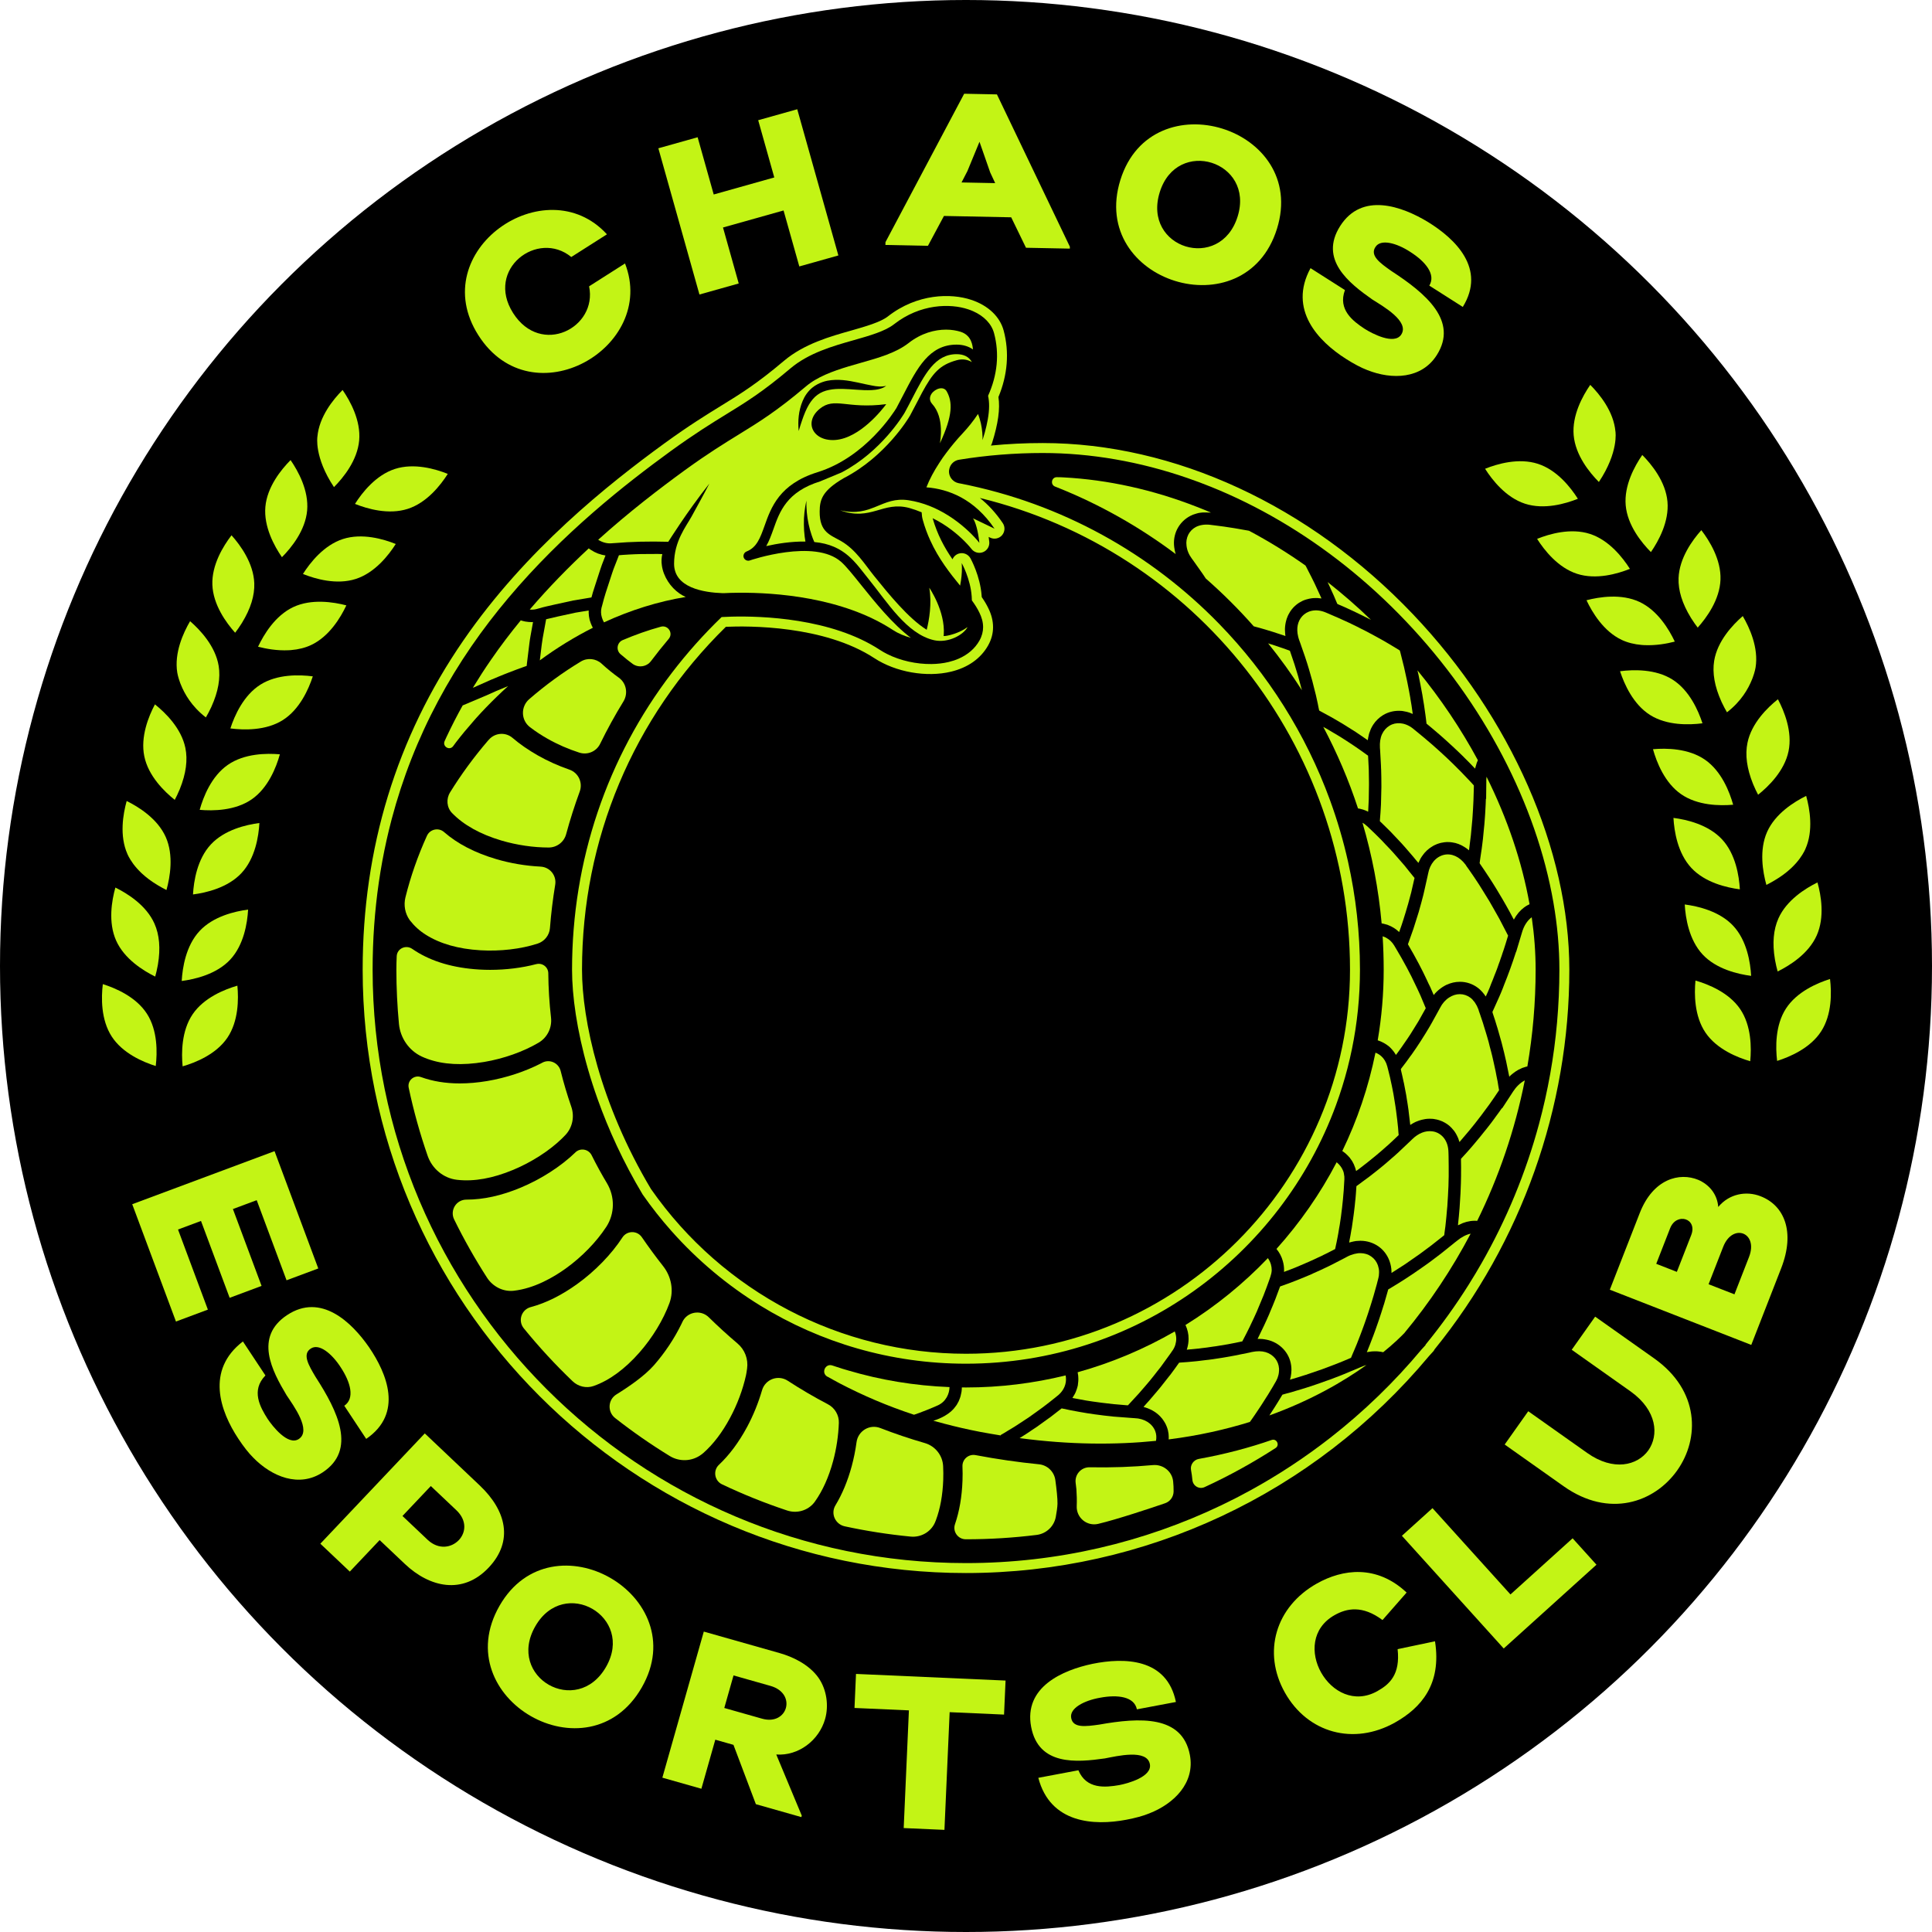 <?xml version="1.0" encoding="utf-8"?>
<!-- Generator: Adobe Illustrator 23.1.1, SVG Export Plug-In . SVG Version: 6.00 Build 0)  -->
<svg version="1.1" id="Layer_1" xmlns="http://www.w3.org/2000/svg" xmlns:xlink="http://www.w3.org/1999/xlink" x="0px" y="0px"
	 viewBox="0 0 1080 1080" style="enable-background:new 0 0 1080 1080;" xml:space="preserve">
<style type="text/css">
	.st0{fill:#C3F415;}
</style>
<g>
	<circle cx="540" cy="540" r="540"/>
	<g>
		<polygon class="st0" points="412.95,158.462 404.16,127.171 438.014,117.65 446.819,148.941 
			468.653,142.799 445.669,61.067 423.835,67.201 432.831,99.195 398.97,108.717 
			389.981,76.723 368.026,82.893 390.996,164.632 		"/>
		<path class="st0" d="M527.669,120.72l37.596,0.753l8.272,17.026l24.504,0.483
			l0.014-1.086l-40.763-85.126l-18.312-0.369l-43.994,82.961l-0.028,1.569
			l23.772,0.483L527.669,120.72z M540.791,95.627l6.753-16.366l5.971,17.105
			l2.797,6l-18.802-0.376L540.791,95.627z"/>
		<path class="st0" d="M713.845,127.856c17.595-56.512-69.988-83.642-87.548-27.251
			C608.568,157.585,696.08,184.949,713.845,127.856z M648.301,107.456
			c9.664-31.035,53.168-17.367,43.547,13.555
			C682.114,152.273,638.532,138.84,648.301,107.456z"/>
		<path class="st0" d="M752.38,200.599c4.402,2.798,8.485,4.963,11.844,6.241
			c13.987,5.588,30.46,4.999,38.924-8.3
			c12.177-19.136-5.986-34.437-25.405-47.075
			c-6.248-4.409-11.985-8.492-8.932-13.299c2.961-4.871,12.071-2.244,19.576,2.677
			c8.499,5.403,14.407,12.61,10.601,18.816l18.724,11.922
			c13.235-21.486-4.239-38.072-19.412-47.445
			c-14.627-8.875-36.972-16.899-49.149,2.23
			c-11.915,18.731,4.984,31.93,18.006,41.075
			c5.73,3.65,20.982,12.205,16.132,19.611
			c-3.948,5.971-16.402-0.66-20.499-3.266
			c-6.482-4.274-15.031-10.714-10.956-21.635l-19.242-12.248
			C719.988,173.093,736.93,190.758,752.38,200.599z"/>
		<polygon class="st0" points="112.357,682.516 128.375,725.487 146.218,718.827 130.2,675.862 
			143.499,670.906 160.185,715.688 177.921,709.078 153.475,643.499 73.915,673.164 
			98.362,738.743 116.205,732.083 99.512,687.308 		"/>
		<path class="st0" d="M176.399,769.696c-3.912-6.575-7.491-12.639-2.741-15.791
			c4.686-3.245,11.936,2.875,16.793,10.423c5.552,8.4,8.009,17.389,2.009,21.5
			l12.248,18.518c20.84-14.229,11.63-36.496,1.59-51.236
			c-9.742-14.052-26.875-30.503-45.79-17.985
			c-18.518,12.248-8.456,31.192-0.291,44.846
			c3.749,5.666,14.201,19.697,6.745,24.489
			c-6.035,3.841-14.712-7.292-17.389-11.339
			c-4.182-6.54-9.366-15.905-1.193-24.227l-12.589-19.015
			c-20.946,16.047-12.681,39.08-2.571,54.353c2.876,4.36,5.723,7.995,8.272,10.53
			c10.494,10.8,25.774,16.97,38.924,8.272
			C199.333,810.516,188.98,789.151,176.399,769.696z"/>
		<path class="st0" d="M268.187,830.388l-30.73-29.104l-58.379,61.652l16.466,15.593
			l16.679-17.616l14.094,13.349c13.825,13.093,32.307,17.396,46.82,2.073
			C287.23,861.445,282.984,844.404,268.187,830.388z M256.499,860.912
			c-4.004,4.225-11.176,5.623-17.332-0.042l-14.179-13.427l15.841-16.736
			l14.272,13.505C261.179,849.97,260.419,856.773,256.499,860.912z"/>
		<path class="st0" d="M279.226,897.666c-29.651,51.776,49.838,97.46,79.56,45.577
			C388.21,891.887,308.586,846.423,279.226,897.666z M338.791,931.791
			c-16.274,28.415-55.901,5.851-39.563-22.664
			C315.382,880.917,354.895,903.688,338.791,931.791z"/>
		<path class="st0" d="M435.897,924.109l-42.467-12.042l-23.168,81.661l21.819,6.192
			l7.775-27.422l10.153,2.883l12.525,33.166l25.426,7.221l0.234-0.816
			l-14.257-34.174c12.475,0.894,23.935-7.953,27.308-19.86
			c2.088-7.349,0.987-16.352-3.77-23.126
			C452.15,930.357,443.012,926.125,435.897,924.109z M426.007,960.754l-21.124-5.986
			l5.162-18.198l20.655,5.858C445.632,946.667,440.356,964.822,426.007,960.754z"/>
		<polygon class="st0" points="477.671,954.763 508.082,956.105 505.171,1021.897 
			527.949,1022.912 530.86,957.114 561.271,958.463 562.116,939.441 478.509,935.734 		
			"/>
		<path class="st0" d="M614.437,964.068c-7.576,1.058-14.556,2.002-15.614-3.6
			c-1.171-5.574,7.271-9.877,16.111-11.425c9.891-1.867,19.136-0.646,20.598,6.483
			l21.812-4.111c-5.034-24.73-29.133-24.872-46.606-21.329
			c-16.729,3.522-38.527,12.944-34.323,35.232
			c4.111,21.812,25.462,19.881,41.218,17.645c6.674-1.257,23.651-5.439,25.171,3.28
			c1.214,7.05-12.411,10.736-17.176,11.637
			c-7.654,1.314-18.298,2.457-22.799-8.293l-22.401,4.218
			c6.66,25.526,31.107,26.846,49.099,23.452
			c5.126-0.972,9.593-2.172,12.901-3.55c14.03-5.474,25.646-17.176,22.728-32.661
			C660.951,958.757,637.243,960.014,614.437,964.068z"/>
		<path class="st0" d="M781.274,921.876c1.562,14.151-4.423,19.604-11.297,23.467
			c-25.796,14.499-50.008-27.819-23.893-42.502
			c6.767-3.806,15.479-5.638,26.747,2.776l13.477-15.373
			c-16.778-15.748-35.772-13.142-50.15-5.055
			c-23.147,13.008-30.546,38.456-17.893,60.978
			c12.724,22.615,38.427,29.736,61.581,16.721
			c14.591-8.201,26.115-21.351,22.338-45.393L781.274,921.876z"/>
		<polygon class="st0" points="844.359,891.304 800.77,843.064 783.672,858.514 840.588,921.516 
			892.435,874.682 879.101,859.92 		"/>
		<path class="st0" d="M924.675,759.344l-32.974-23.332l-13.1,18.518l32.967,23.325
			c14.783,10.615,15.855,24.44,9.827,32.953
			c-6.12,8.449-19.476,11.773-34.131,1.406l-32.967-23.325L841.125,807.498
			l32.974,23.332c25.448,18.007,50.796,9.046,63.477-8.875
			C950.187,804.14,950.123,777.343,924.675,759.344z"/>
		<path class="st0" d="M984.082,668.677c-7.796-3.039-17.396-1.449-23.573,6.028
			c-0.554-7.242-5.127-12.54-11.133-15.145c-10.537-4.374-25.277-0.625-32.761,18.582
			l-16.714,42.808l79.069,30.865l16.707-42.815
			C1003.7,688.445,997.345,673.726,984.082,668.677z M945.399,690.418l-8.031,20.563
			l-11.517-4.502l7.761-19.881C937.141,677.567,949.063,681.046,945.399,690.418z
			 M977.72,702.645l-8.151,20.889l-14.464-5.637l8.159-20.897
			C968.56,683.446,983.059,688.977,977.72,702.645z"/>
		<path class="st0" d="M539.979,879.337c100.129,0,194.486-44.236,258.893-121.345
			c1.129-1.193,2.081-2.237,2.436-2.684c0.249-0.312,0.455-0.646,0.625-1.001
			c48.595-59.891,75.335-135.212,75.335-212.244
			c0-66.9-32.676-141.19-87.42-198.71
			c-57.889-60.815-133.338-95.691-206.996-95.691c-9.678,0-19.363,0.468-28.955,1.406
			c0.277-0.412,0.497-0.881,0.66-1.385c3.415-10.843,4.573-19.107,3.572-25.753
			c5.133-12.283,6.149-25.064,2.94-37.078
			c-2.074-7.832-8.684-14.116-18.128-17.233
			c-11.254-3.77-30.219-3.593-46.614,9.266c-4.132,3.223-12.426,5.588-20.442,7.881
			c-11.737,3.302-26.342,7.42-37.625,16.927
			c-15.202,12.866-24.496,18.582-35.367,25.256
			c-7.846,4.829-17.602,10.828-31.341,20.797
			c-31.497,22.934-77.437,59.331-112.555,110.311
			C221.662,412.268,202.733,474.176,202.733,542.062
			C202.733,728.035,354.027,879.337,539.979,879.337z M213.731,481.277
			c1.448-7.853,3.181-15.621,5.197-23.275c6.071-22.97,14.719-45.016,25.931-66.04
			c5.602-10.501,11.843-20.762,18.716-30.752
			c6.497-9.437,13.377-18.362,20.47-26.79
			c30.73-36.546,65.479-63.754,90.785-82.18
			c6.688-4.842,12.369-8.712,17.41-12.007c5.048-3.294,9.451-6.007,13.569-8.542
			c5.496-3.38,10.615-6.518,16.31-10.466c5.688-3.941,11.95-8.691,19.732-15.28
			c10.246-8.641,23.687-12.482,35.544-15.827c2.23-0.632,4.431-1.257,6.561-1.91
			c2.116-0.646,4.168-1.306,6.099-2.009c3.848-1.413,7.214-2.982,9.692-4.928
			c14.683-11.509,31.497-11.701,41.431-8.371c0.959,0.312,1.874,0.66,2.755,1.051
			c6.156,2.712,10.374,7.115,11.751,12.326c0.767,2.868,1.271,5.758,1.505,8.67
			c0.234,2.911,0.213,5.836-0.071,8.776c-0.568,5.865-2.166,11.744-4.778,17.545
			c0.774,3.458,0.809,7.711-0.178,13.256c-0.398,2.222-0.944,4.644-1.676,7.314
			c-0.369,1.32-0.788,2.712-1.242,4.175c0,0,0.149-2.904-0.454-6.823
			c-0.121-0.788-0.27-1.612-0.455-2.464c-0.384-1.704-0.902-3.515-1.64-5.311
			c-2.485,3.77-5.41,7.463-8.79,11.062c-1.519,1.619-3.032,3.33-4.516,5.098
			c-1.484,1.775-2.94,3.607-4.332,5.481c-1.42,1.846-2.755,3.756-3.976,5.695
			c-2.961,4.516-5.46,9.124-7.221,13.675c3.11,0.227,6.348,0.76,9.628,1.676
			c3.28,0.916,6.603,2.215,9.883,4.012c6.568,3.593,12.973,9.145,18.575,17.424
			c0,0-6.298-3.046-9.799-4.722c-1.164-0.561-2.016-0.966-2.215-1.058
			c0.064,0.092,0.241,0.355,0.497,0.874c0.128,0.255,0.27,0.568,0.433,0.951
			c0.32,0.767,0.689,1.804,1.065,3.188c0.561,2.066,1.129,4.892,1.555,8.698
			c0,0-1.584-2.081-4.509-5.006c-3.891-3.87-10.175-9.266-18.355-13.391
			c-3.273-1.647-6.852-3.089-10.7-4.146c-1.917-0.533-3.912-0.959-5.971-1.278
			c-1.903-0.291-3.657-0.355-5.297-0.249c-0.816,0.057-1.604,0.142-2.371,0.27
			c-3.06,0.511-5.758,1.562-8.449,2.677c-2.016,0.831-4.033,1.697-6.198,2.4
			c-2.883,0.923-6.043,1.555-9.82,1.399c-1.896-0.078-3.941-0.355-6.192-0.888
			c17.403,6.27,23.772-5.297,38.711-1.285c2.407,0.682,4.693,1.491,6.873,2.414
			c0.043,0.738,0.1,1.463,0.199,2.187c0.107,0.71,0.241,1.42,0.447,2.109
			c1.129,4.076,2.535,7.839,4.125,11.325c4.758,10.487,11.148,18.539,16.735,25.362
			c0.192-0.972,0.362-1.974,0.511-2.996c0.433-3.06,0.632-6.326,0.383-9.6
			c0,0,4.871,8.677,5.574,18.617c0.071,0.724,0.107,1.505,0.107,2.251
			c1.662,2.251,3.067,4.466,4.161,6.731c1.342,2.705,2.109,5.424,2.109,8.208
			c0,2.457-0.625,4.999-2.073,7.569c-2.514,4.417-6.461,7.832-11.623,10.069
			c-1.711,0.752-3.564,1.363-5.538,1.839c-3.018,0.732-6.277,1.108-9.628,1.143
			c-8.364,0.107-17.325-1.86-24.674-5.538c-1.47-0.731-2.876-1.541-4.204-2.407
			c-27.159-17.786-66.282-18.965-82.826-18.546
			c-2.364,0.057-4.267,0.142-5.609,0.227
			c-10.118,9.77-19.377,20.172-27.748,31.114
			c-36.283,47.409-55.859,105.022-55.859,166.013c0,7.264,0.66,15.742,2.109,25.107
			c0.724,4.686,1.64,9.6,2.769,14.691c2.251,10.203,5.353,21.145,9.415,32.541
			c3.046,8.549,6.632,17.353,10.814,26.278c4.175,8.918,8.939,17.978,14.35,27.024
			c4.977,7.143,10.367,13.974,16.132,20.463
			c14.407,16.231,31.178,30.333,49.759,41.743
			c33.457,20.541,72.8,32.406,114.856,32.406c94.882,0,175.94-60.303,206.862-144.599
			c2.478-6.745,4.622-13.64,6.44-20.669c1.811-7.036,3.288-14.201,4.402-21.486
			c0.554-3.642,1.03-7.313,1.406-11.005c0.753-7.398,1.136-14.904,1.136-22.494
			c0-20.641-2.3-40.848-6.66-60.353c-2.613-11.701-5.978-23.147-10.04-34.281
			c-6.767-18.56-15.472-36.247-25.888-52.791
			c-10.416-16.551-22.55-31.959-36.176-45.953
			c-38.143-39.187-87.981-67.304-144.606-78.402l-0.959-0.178
			c-0.788-0.156-1.526-0.447-2.187-0.852c-1.967-1.207-3.245-3.372-3.216-5.772
			c0.036-1.193,0.405-2.357,0.959-3.344c0.49-0.809,1.15-1.519,1.938-2.059
			c0.788-0.54,1.697-0.916,2.676-1.079c15.358-2.507,31.114-3.77,46.785-3.77
			c27.059,0,54.374,4.821,80.944,13.988c4.431,1.527,8.833,3.174,13.214,4.942
			c13.15,5.304,26.073,11.68,38.633,19.064
			c25.128,14.762,48.858,33.571,70.173,55.973
			c43.71,45.918,73.091,102.628,82.57,157.407
			c2.194,12.646,3.323,25.178,3.323,37.461c0,9.934-0.448,19.76-1.307,29.474
			c-0.426,4.857-0.959,9.685-1.597,14.478c-1.278,9.593-2.968,19.058-5.049,28.366
			c-1.044,4.665-2.179,9.28-3.415,13.867
			c-7.406,27.493-18.269,53.579-32.079,77.785
			c-2.301,4.033-4.687,8.016-7.15,11.936
			c-7.392,11.772-15.507,23.054-24.269,33.776l0.106,0.107
			c-0.142,0.17-0.88,1.015-2.237,2.443
			c-15.216,18.234-32.356,34.827-51.101,49.44
			c-14.066,10.97-29.026,20.825-44.761,29.452
			c-5.24,2.868-10.573,5.609-15.99,8.201
			c-43.284,20.747-91.751,32.385-142.88,32.385
			c-182.891,0-331.679-148.809-331.679-331.708c0-4.168,0.071-8.314,0.22-12.439
			C209.102,513.129,210.842,497.004,213.731,481.277z M552.461,339.958
			c-0.966-2.009-2.172-4.04-3.664-6.184c-0.014-0.277-0.036-0.54-0.057-0.774
			c-0.795-11.062-6.049-20.548-6.27-20.946c-1.285-2.279-3.976-3.359-6.469-2.606
			c-1.647,0.497-2.918,1.704-3.543,3.216c-4.566-6.603-8.513-13.924-11.112-22.984
			c7.988,3.877,14.108,9.167,17.694,12.724c2.578,2.57,3.998,4.424,4.005,4.431
			c1.512,1.995,4.168,2.734,6.497,1.811c2.329-0.93,3.742-3.302,3.465-5.787
			c-0.107-0.959-0.213-1.86-0.341-2.719c0.291,0.142,0.575,0.284,0.852,0.412
			c2.272,1.093,4.992,0.533,6.639-1.363c1.64-1.91,1.811-4.679,0.405-6.759
			c-3.997-5.908-8.343-10.501-12.802-14.059
			C668.36,307.723,754.658,416.706,754.658,542.062
			c0,118.385-96.302,214.694-214.679,214.694c-70.003,0-135.809-34.415-176.068-92.077
			c-28.437-47.622-38.562-94.556-38.562-122.616c0-72.828,28.536-140.807,80.419-191.674
			c12.482-0.554,54.864-0.901,82.996,17.524
			c11.964,7.832,29.19,10.864,42.865,7.555
			c9.415-2.265,16.565-7.307,20.69-14.577c1.86-3.273,2.805-6.745,2.805-10.309
			C555.124,347.066,554.215,343.466,552.461,339.958z"/>
		<path class="st0" d="M850.704,521.565l-3.167,10.559l-0.036-0.135
			c-2.187,6.767-4.36,12.759-6.632,18.369c-0.277,0.689-0.554,1.441-0.831,2.18
			c-0.611,1.505-1.249,3.138-1.974,4.729l-3.805,8.449
			c0.099,0.312,0.17,0.639,0.277,0.952c0.809,2.322,1.548,4.693,2.244,7.051
			c0.142,0.376,0.263,0.774,0.369,1.158c0.76,2.577,1.505,5.169,2.208,7.782
			c0.142,0.597,0.312,1.2,0.455,1.804c0.682,2.634,1.349,5.318,1.938,8.038
			c0.071,0.177,0.107,0.348,0.142,0.554c0.568,2.584,1.086,5.176,1.591,7.789
			c0.071,0.348,0.178,0.682,0.213,1.022c0.036-0.036,0.099-0.071,0.135-0.107
			c0.22-0.198,0.433-0.433,0.639-0.639c0.17-0.135,0.348-0.312,0.518-0.447
			c0.227-0.178,0.469-0.362,0.674-0.54c0.171-0.17,0.369-0.312,0.575-0.447
			c0.206-0.17,0.455-0.369,0.696-0.504c0.185-0.135,0.362-0.27,0.533-0.376
			c0.419-0.277,0.845-0.54,1.299-0.781c0.575-0.312,1.122-0.561,1.733-0.816
			l0.412-0.206c0.568-0.206,1.171-0.419,1.725-0.554
			c0.107-0.057,0.178-0.057,0.249-0.092c0.334-0.071,0.611-0.135,0.923-0.206
			c3.024-17.573,4.615-35.651,4.615-54.083c0-9.607-0.745-19.412-2.179-29.31
			C853.771,514.556,851.79,517.617,850.704,521.565z"/>
		<path class="st0" d="M831.712,489.399c0.206,0.312,0.433,0.639,0.639,0.951
			c1.47,2.251,2.89,4.502,4.289,6.802c0.312,0.518,0.611,1.022,0.923,1.548
			c1.398,2.336,2.826,4.686,4.153,7.079c0.071,0.135,0.178,0.291,0.241,0.426
			c1.321,2.286,2.549,4.608,3.806,6.987c0.142,0.312,0.334,0.582,0.511,0.909
			c0.036-0.085,0.036-0.121,0.071-0.192c0.341-0.625,0.703-1.228,1.086-1.782
			c0.071-0.114,0.135-0.185,0.206-0.291c0.348-0.483,0.71-0.987,1.086-1.434
			c0.071-0.107,0.178-0.206,0.249-0.312c0.433-0.504,0.88-0.959,1.349-1.42
			c0.106-0.107,0.206-0.178,0.312-0.277c0.433-0.405,0.845-0.753,1.3-1.093
			c0.12-0.029,0.192-0.1,0.256-0.17c0.518-0.405,1.058-0.717,1.576-1.023
			c0.142-0.085,0.248-0.156,0.397-0.192c0.277-0.17,0.589-0.312,0.866-0.447
			c-4.225-23.758-12.397-47.885-24.049-71.28c-0.05,0.518-0.085,1.022-0.121,1.59
			v1.122l-0.107,9.721l-0.135-0.142c-0.036,0.952-0.036,1.946-0.107,2.89
			c-0.036,0.674-0.071,1.335-0.107,2.045c-0.064,1.229-0.135,2.478-0.206,3.707
			c-0.028,0.774-0.099,1.505-0.163,2.286c-0.071,1.122-0.163,2.28-0.263,3.415
			c-0.071,0.81-0.142,1.619-0.248,2.436c-0.1,1.058-0.17,2.144-0.312,3.238
			c-0.064,0.816-0.17,1.662-0.241,2.471c-0.149,1.058-0.256,2.116-0.39,3.167
			c-0.107,0.823-0.213,1.619-0.312,2.428c-0.142,1.058-0.277,2.116-0.476,3.167
			c-0.099,0.817-0.206,1.598-0.348,2.372c-0.099,0.802-0.234,1.612-0.334,2.428
			c0.163,0.241,0.369,0.568,0.547,0.845
			C829.042,485.352,830.377,487.354,831.712,489.399z"/>
		<path class="st0" d="M845.732,610.313c-0.241,0.397-0.447,0.738-0.696,1.086l-5.396,8.257
			l-0.036-0.256c-0.526,0.746-1.058,1.491-1.577,2.237
			c-0.462,0.625-0.916,1.257-1.385,1.882c-0.66,0.916-1.335,1.839-2.002,2.755
			c-0.525,0.674-1.029,1.349-1.512,2.01c-0.674,0.845-1.349,1.725-2.009,2.584
			c-0.54,0.654-1.051,1.328-1.626,2.003c-0.639,0.852-1.299,1.647-1.967,2.457
			c-0.561,0.71-1.136,1.392-1.704,2.052c-0.653,0.809-1.292,1.583-1.974,2.371
			c-0.589,0.682-1.158,1.363-1.747,2.038c-0.674,0.76-1.356,1.505-2.01,2.286
			c-0.603,0.674-1.207,1.299-1.796,1.967c-0.54,0.554-1.065,1.164-1.597,1.733
			c0.036,0.348,0,0.731,0,1.093c0.071,2.393,0.071,4.828,0.036,7.256v1.193
			c-0.036,2.684-0.107,5.403-0.241,8.101c0,0.575-0.036,1.164-0.071,1.768
			c-0.135,2.748-0.312,5.524-0.518,8.279c0,0.171-0.05,0.327-0.05,0.497
			c-0.206,2.634-0.447,5.318-0.76,8.002c-0.036,0.312-0.036,0.66-0.071,0.987
			c0.036-0.036,0.1-0.036,0.135-0.071c0.696-0.362,1.371-0.675,2.074-0.952
			c0.142-0.071,0.248-0.099,0.383-0.192c0.717-0.241,1.42-0.49,2.116-0.696
			c0.071,0,0.107,0,0.135-0.036c0.71-0.17,1.427-0.327,2.13-0.426
			c0.071,0,0.142-0.036,0.241-0.036c0.71-0.071,1.37-0.142,2.045-0.142h0.213
			h0.199c0.369,0,0.717,0.036,1.065,0.071
			c12.085-24.553,21.138-50.916,26.605-78.501c-0.071,0.036-0.178,0.071-0.241,0.107
			C849.687,605.414,847.5,607.572,845.732,610.313z"/>
		<path class="st0" d="M820.61,485.349l-0.845-1.164v-0.036
			c-0.178-0.291-0.383-0.568-0.554-0.845c-3.359-4.452-7.761-6.419-12.056-5.439
			c-4.473,1.079-7.818,5.034-8.811,10.409c-0.1,0.511-0.206,1.023-0.312,1.47
			l-1.832,8.173c-0.135,0.639-0.277,1.242-0.433,1.867
			c-0.036,0.142-0.071,0.291-0.107,0.468c-0.724,2.925-1.534,5.815-2.35,8.691
			c-0.064,0.291-0.135,0.533-0.206,0.781c-0.852,2.819-1.733,5.609-2.648,8.392
			c-0.107,0.312-0.206,0.66-0.312,0.987c-0.923,2.705-1.874,5.389-2.854,8.073
			c-0.107,0.206-0.178,0.448-0.249,0.654c0.071,0.177,0.142,0.277,0.249,0.468
			c0.916,1.541,1.796,3.096,2.613,4.566c0.17,0.248,0.312,0.547,0.447,0.788
			c0.816,1.47,1.626,2.961,2.386,4.395c0.128,0.227,0.227,0.398,0.334,0.604
			c0.774,1.477,1.506,2.925,2.215,4.331c0.064,0.142,0.135,0.256,0.206,0.398
			c0.71,1.47,1.456,2.961,2.116,4.395c0.291,0.646,0.603,1.271,0.88,1.91
			c0.675,1.327,1.385,2.748,1.938,4.153l1.022,2.386
			c0.135-0.206,0.312-0.376,0.504-0.554c0.071-0.135,0.17-0.241,0.277-0.376
			c0.547-0.611,1.157-1.179,1.761-1.704c0.107-0.1,0.206-0.17,0.312-0.277
			c0.682-0.533,1.335-1.051,2.045-1.519c0.746-0.483,1.527-0.916,2.286-1.3
			h0.064c2.343-1.093,4.836-1.661,7.342-1.661h0.107
			c3.586,0,7.044,1.157,9.941,3.337c0.028,0,0.028,0.036,0.064,0.036
			c0.383,0.334,0.732,0.611,1.093,0.923c0.135,0.149,0.241,0.256,0.377,0.362
			c0.241,0.242,0.511,0.483,0.752,0.781c0.135,0.135,0.242,0.27,0.377,0.412
			c0.227,0.241,0.433,0.483,0.639,0.781c0.142,0.17,0.249,0.312,0.384,0.483
			c0.227,0.277,0.405,0.54,0.568,0.817c0.071,0.099,0.142,0.206,0.206,0.276
			l1.2-2.599c0.674-1.491,1.249-2.897,1.796-4.452
			c0.312-0.724,0.611-1.498,0.923-2.251c0.348-0.916,0.745-1.867,1.086-2.819
			c0.177-0.419,0.348-0.881,0.54-1.335c0.206-0.533,0.376-1.015,0.589-1.527
			c0.17-0.518,0.362-1.051,0.575-1.569c0.17-0.468,0.348-0.916,0.483-1.427
			c0.206-0.518,0.397-1.086,0.604-1.605c0.17-0.497,0.348-0.951,0.483-1.455
			c0.227-0.547,0.397-1.122,0.603-1.683c0.178-0.497,0.312-0.98,0.49-1.519
			c0.227-0.554,0.397-1.158,0.611-1.761c0.135-0.49,0.312-1.029,0.497-1.541
			c0.206-0.611,0.383-1.2,0.589-1.839c0.142-0.519,0.312-1.086,0.497-1.633
			c0.213-0.618,0.383-1.292,0.589-1.931c0.107-0.348,0.213-0.696,0.334-1.058
			c-0.852-1.718-1.768-3.415-2.648-5.106c-0.745-1.441-1.491-2.925-2.251-4.331
			c-1.058-1.938-2.151-3.841-3.252-5.751c-0.767-1.335-1.512-2.663-2.293-4.012
			c-1.221-2.045-2.485-4.054-3.735-6.064c-0.696-1.122-1.406-2.244-2.116-3.38
			c-1.832-2.819-3.721-5.637-5.659-8.371
			C820.944,485.796,820.752,485.554,820.61,485.349z"/>
		<path class="st0" d="M789.158,589.434c-0.213,0.312-0.44,0.624-0.682,0.894
			c-1.605,2.308-3.273,4.523-5.006,6.738c-0.135,0.178-0.27,0.398-0.405,0.604
			c0.064,0.277,0.099,0.554,0.17,0.888c0.476,2.073,0.987,4.154,1.399,6.263
			c0.071,0.206,0.107,0.383,0.156,0.589c0.448,2.265,0.866,4.523,1.3,6.802
			c0.071,0.54,0.177,1.058,0.241,1.598c0.376,2.286,0.745,4.566,1.058,6.909
			c0.036,0.241,0.071,0.483,0.071,0.724c0.277,2.166,0.533,4.31,0.774,6.461
			c0.036,0.312,0.071,0.625,0.106,0.952c0.1-0.071,0.206-0.142,0.348-0.213
			c0.256-0.185,0.533-0.355,0.81-0.497c0.135-0.099,0.334-0.17,0.469-0.277
			c0.277-0.135,0.554-0.277,0.816-0.433c0.171-0.071,0.341-0.142,0.483-0.249
			c0.277-0.099,0.568-0.241,0.845-0.341c0.142-0.071,0.312-0.142,0.483-0.178
			c0.298-0.099,0.575-0.22,0.852-0.326c0.142-0.036,0.312-0.1,0.504-0.135
			c0.277-0.106,0.554-0.177,0.831-0.241c0.185-0.036,0.326-0.071,0.497-0.106
			c0.276-0.071,0.611-0.142,0.888-0.178c0.177-0.029,0.312-0.064,0.454-0.099
			c0.327-0.05,0.639-0.085,0.952-0.121c0.135,0,0.291-0.036,0.426-0.036
			c0.312-0.036,0.66-0.036,0.994-0.036c0.1,0,0.206-0.028,0.277-0.028
			c0.036,0,0.071,0.028,0.071,0.028c0.312,0,0.632,0,0.944,0.036h0.384
			c0.327,0.036,0.639,0.071,0.951,0.107c0.107,0.05,0.263,0.05,0.369,0.085
			c0.312,0.036,0.654,0.1,0.98,0.171c0.107,0.036,0.213,0.036,0.312,0.071
			c0.419,0.106,0.845,0.206,1.264,0.348c0.646,0.206,1.228,0.462,1.839,0.703
			c0.135,0.071,0.241,0.142,0.376,0.213c0.576,0.277,1.151,0.575,1.661,0.923
			c0.071,0.028,0.107,0.064,0.171,0.099c0.511,0.312,0.958,0.675,1.392,1.022
			c0.099,0.064,0.206,0.171,0.312,0.242c0.447,0.426,0.909,0.845,1.327,1.314
			c0.071,0.071,0.142,0.177,0.206,0.248c0.405,0.412,0.752,0.845,1.079,1.257
			l0.206,0.312c0.348,0.504,0.696,1.022,0.987,1.597
			c0.064,0.107,0.135,0.241,0.206,0.384c0.277,0.497,0.518,1.015,0.745,1.548
			c0.036,0.106,0.071,0.177,0.107,0.248c0.241,0.639,0.454,1.221,0.625,1.867
			c0,0.071,0.035,0.142,0.071,0.213c0.22-0.249,0.426-0.526,0.667-0.767
			c1.704-1.938,3.344-3.877,4.978-5.851c0.099-0.142,0.206-0.256,0.312-0.398
			c1.69-2.045,3.387-4.161,4.999-6.298c0.362-0.455,0.745-0.923,1.086-1.406
			c1.597-2.116,3.188-4.239,4.729-6.391c0.241-0.348,0.461-0.66,0.71-1.022
			c1.406-1.974,2.748-3.941,4.09-5.986c0.206-0.248,0.384-0.525,0.568-0.816
			c-0.121-0.831-0.256-1.647-0.433-2.492c-0.099-0.816-0.241-1.597-0.376-2.393
			c-0.234-1.058-0.44-2.109-0.646-3.181c-0.142-0.803-0.277-1.612-0.455-2.421
			c-0.22-1.03-0.426-2.045-0.667-3.067c-0.177-0.816-0.348-1.626-0.54-2.464
			c-0.241-0.98-0.483-2.01-0.689-3.025c-0.213-0.816-0.405-1.633-0.611-2.443
			c-0.241-1.022-0.511-2.045-0.81-3.032c-0.178-0.81-0.384-1.59-0.589-2.393
			c-0.291-1.015-0.603-2.038-0.88-3.096c-0.213-0.745-0.44-1.519-0.682-2.272
			c-0.312-1.122-0.654-2.208-1.023-3.294c-0.206-0.682-0.376-1.342-0.589-1.981
			c-0.568-1.768-1.179-3.515-1.768-5.247l-0.462-1.299
			c-0.107-0.39-0.241-0.774-0.348-1.143c-0.277-0.689-0.568-1.363-0.88-2.002
			c-0.171-0.312-0.348-0.589-0.519-0.866c-0.192-0.334-0.334-0.611-0.532-0.888
			c-0.284-0.433-0.611-0.81-0.959-1.158c-0.071-0.156-0.178-0.256-0.241-0.362
			c-0.433-0.447-0.881-0.888-1.37-1.236c-1.697-1.264-3.735-1.967-5.851-1.967
			h-0.036c-2.038,0-4.047,0.639-5.957,1.867c-2.073,1.335-3.841,3.337-5.07,5.779
			c-0.227,0.419-0.468,0.831-0.675,1.236l-3.948,7.15
			c-0.312,0.603-0.639,1.157-0.987,1.732c-0.1,0.171-0.171,0.348-0.277,0.483
			c-1.527,2.578-3.06,5.07-4.658,7.548c-0.17,0.277-0.312,0.518-0.483,0.76
			C792.424,584.705,790.812,587.098,789.158,589.434z"/>
		<path class="st0" d="M793.415,379.613c0.206,1.051,0.433,2.116,0.639,3.167
			c0.17,0.816,0.312,1.612,0.447,2.428c0.213,1.058,0.398,2.109,0.604,3.167
			c0.142,0.816,0.241,1.626,0.383,2.442c0.17,1.086,0.369,2.144,0.54,3.202
			c0.106,0.817,0.241,1.626,0.348,2.457c0.142,1.051,0.312,2.13,0.461,3.188
			c0.107,0.795,0.213,1.612,0.312,2.421c0.071,0.809,0.213,1.633,0.277,2.428
			c0.277,0.22,0.575,0.462,0.816,0.674c1.867,1.555,3.742,3.096,5.56,4.693
			c0.291,0.241,0.604,0.483,0.916,0.774c2.009,1.747,4.012,3.55,5.993,5.389
			c0.462,0.383,0.88,0.809,1.349,1.228c1.967,1.832,3.983,3.735,5.922,5.645
			c0.135,0.135,0.277,0.277,0.384,0.412c1.86,1.832,3.699,3.671,5.481,5.574
			c0.263,0.248,0.504,0.49,0.753,0.767c0.028-0.142,0.057-0.277,0.092-0.419
			c0.036-0.135,0.071-0.277,0.114-0.412c0.22-0.859,0.462-1.704,0.738-2.478
			c0.036-0.071,0.071-0.171,0.107-0.242c0.17-0.383,0.326-0.809,0.497-1.157
			c-9.415-17.453-20.755-34.352-33.791-50.242
			c0.17,0.809,0.377,1.604,0.575,2.414
			C793.103,377.951,793.245,378.803,793.415,379.613z"/>
		<path class="st0" d="M776.726,405.685c-1.768,1.058-3.188,2.67-4.14,4.679
			c-0.987,2.109-1.363,4.722-1.193,7.682c0.036,0.419,0.071,0.923,0.107,1.399
			l0.462,8.329c0.036,0.66,0.071,1.307,0.071,1.981
			c0.036,0.135,0.036,0.312,0.036,0.447c0.099,2.996,0.135,6.028,0.135,9.025
			v0.845c-0.036,2.89-0.099,5.815-0.206,8.691
			c-0.036,0.362-0.036,0.746-0.036,1.115c-0.135,2.833-0.327,5.659-0.568,8.442
			c0,0.241,0,0.483-0.036,0.746c1.967,1.867,3.912,3.813,5.851,5.73
			c0.305,0.326,0.604,0.639,0.916,0.951c1.839,1.91,3.636,3.806,5.418,5.751
			c0.646,0.738,1.321,1.491,1.974,2.215c1.42,1.626,2.826,3.252,4.225,4.899
			c0.681,0.781,1.32,1.555,1.938,2.336c0.433,0.483,0.817,0.93,1.214,1.406
			l0.107-0.206c0.241-0.575,0.518-1.136,0.81-1.668
			c0.036-0.071,0.071-0.17,0.106-0.241c0.348-0.604,0.66-1.158,1.051-1.697
			c0.071-0.107,0.142-0.213,0.249-0.312c0.376-0.568,0.781-1.058,1.193-1.555
			l0.036-0.036c0.433-0.447,0.881-0.923,1.335-1.37
			c0.114-0.071,0.22-0.178,0.327-0.241c0.447-0.433,0.959-0.816,1.477-1.171
			c0.071-0.071,0.17-0.107,0.256-0.178c0.483-0.312,0.987-0.625,1.47-0.923
			c0.107-0.036,0.17-0.099,0.241-0.135c0.575-0.277,1.158-0.518,1.733-0.781
			c0.142-0.028,0.277-0.064,0.384-0.135c0.639-0.206,1.249-0.419,1.867-0.554
			c0.639-0.142,1.228-0.241,1.867-0.326c0.106,0,0.241-0.036,0.383-0.036
			c0.604-0.071,1.214-0.107,1.804-0.071h0.241c0.533,0,1.108,0.071,1.626,0.142
			c0.135,0,0.241,0,0.376,0.05c0.611,0.1,1.179,0.206,1.768,0.341
			c0.107,0.036,0.213,0.071,0.327,0.106c0.518,0.142,1.029,0.312,1.512,0.483
			c0.107,0.085,0.206,0.121,0.312,0.156c0.568,0.206,1.122,0.483,1.655,0.76
			c0.142,0.071,0.248,0.163,0.383,0.234c0.504,0.277,0.994,0.554,1.491,0.909
			c0.071,0.036,0.107,0.071,0.178,0.107c0.532,0.348,1.015,0.76,1.555,1.193
			c0.036,0.036,0.107,0.071,0.177,0.107c0.036-0.277,0.064-0.604,0.1-0.881
			c0.348-2.549,0.674-5.077,0.951-7.654c0-0.142,0.036-0.312,0.036-0.454
			c0.277-2.649,0.518-5.276,0.745-7.924c0.029-0.639,0.1-1.228,0.135-1.874
			c0.17-2.592,0.348-5.24,0.454-7.889c0.029-0.419,0.029-0.852,0.064-1.271
			c0.107-2.456,0.177-4.892,0.213-7.356v-0.952
			c-0.49-0.533-0.987-1.051-1.47-1.626c-0.639-0.66-1.229-1.335-1.875-1.974
			c-0.71-0.745-1.398-1.477-2.109-2.215c-0.611-0.604-1.164-1.193-1.768-1.839
			c-0.732-0.738-1.505-1.505-2.251-2.244c-0.568-0.575-1.129-1.129-1.697-1.704
			c-0.795-0.774-1.605-1.534-2.393-2.315c-0.568-0.504-1.086-1.023-1.626-1.555
			c-0.824-0.767-1.711-1.576-2.556-2.357c-0.511-0.455-1.023-0.952-1.527-1.406
			c-0.916-0.81-1.839-1.626-2.734-2.442c-0.468-0.412-0.959-0.852-1.42-1.257
			c-1.022-0.888-2.045-1.768-3.067-2.613c-0.384-0.348-0.774-0.66-1.158-0.994
			c-1.406-1.193-2.819-2.35-4.267-3.515l-1.086-0.881
			c-0.291-0.241-0.568-0.454-0.845-0.71c-2.819-2.286-5.503-2.961-7.285-3.096
			C780.581,404.13,778.508,404.584,776.726,405.685z"/>
		<path class="st0" d="M813.462,694.387l-7.498,6.028
			c-0.703,0.568-1.456,1.122-2.159,1.655c-0.554,0.419-1.129,0.852-1.683,1.271
			c-0.951,0.738-1.938,1.434-2.89,2.173c-0.646,0.476-1.307,0.923-1.938,1.392
			c-0.916,0.625-1.804,1.292-2.719,1.917c-0.696,0.504-1.399,0.987-2.116,1.456
			c-0.881,0.589-1.726,1.193-2.592,1.796c-0.752,0.49-1.491,0.994-2.237,1.477
			c-0.831,0.533-1.675,1.093-2.527,1.662c-0.781,0.483-1.562,0.951-2.279,1.441
			c-0.859,0.532-1.704,1.051-2.549,1.583c-0.781,0.455-1.548,0.959-2.322,1.413
			c-0.639,0.391-1.285,0.774-1.938,1.157c-0.071,0.327-0.177,0.639-0.248,0.916
			c-0.667,2.371-1.342,4.764-2.038,7.115c-0.156,0.362-0.263,0.745-0.362,1.093
			c-0.781,2.577-1.612,5.126-2.457,7.647c-0.206,0.611-0.405,1.2-0.611,1.768
			c-0.881,2.563-1.796,5.148-2.755,7.704c-0.071,0.192-0.135,0.404-0.241,0.575
			c-0.916,2.478-1.867,4.899-2.854,7.32c-0.135,0.326-0.241,0.639-0.384,0.916
			c0.17-0.036,0.348-0.036,0.483-0.071c0.646-0.135,1.25-0.206,1.874-0.277
			c0.171-0.036,0.362-0.036,0.497-0.064c0.554-0.036,1.101-0.071,1.619-0.071
			h0.22h0.071c0.483,0,0.987,0,1.47,0.071c1.022,0.064,1.974,0.241,2.925,0.447
			c5.815-4.708,9.735-8.549,11.808-10.7
			c14.201-17.119,26.626-35.736,37.071-55.574
			c-2.478,0.533-5.077,1.874-7.69,4.019
			C814.136,693.904,813.774,694.145,813.462,694.387z"/>
		<path class="st0" d="M780.65,645.128c-0.788,0.774-1.64,1.47-2.492,2.187
			c-1.661,1.455-3.273,2.89-4.97,4.289c-1.015,0.845-2.073,1.662-3.096,2.514
			c-1.519,1.193-3.067,2.421-4.622,3.628c-1.129,0.866-2.286,1.69-3.444,2.535
			c-1.228,0.916-2.514,1.867-3.77,2.783c-0.036,0.277-0.036,0.554-0.071,0.881
			c-0.142,2.151-0.277,4.296-0.483,6.447c-0.036,0.206-0.036,0.426-0.092,0.632
			c-0.206,2.293-0.454,4.615-0.767,6.951c-0.064,0.518-0.135,1.051-0.206,1.576
			c-0.291,2.3-0.639,4.622-0.987,6.937c-0.042,0.206-0.114,0.476-0.149,0.675
			c-0.348,2.187-0.731,4.331-1.164,6.511c-0.036,0.334-0.107,0.611-0.142,0.923
			c0.383-0.142,0.788-0.241,1.164-0.312c0.881-0.241,1.733-0.384,2.62-0.54
			c0.341-0.036,0.703-0.036,1.086-0.071c0.419-0.036,0.881-0.071,1.328-0.071
			h0.298c3.578,0.036,6.958,1.129,9.777,3.067
			c2.932,2.045,5.112,4.935,6.326,8.393c0.66,1.874,1.022,3.763,1.051,5.666
			v0.071v0.121v0.653l0.838-0.518c2.159-1.349,4.31-2.719,6.419-4.118
			c0.135-0.12,0.277-0.227,0.447-0.298c2.187-1.505,4.388-3.032,6.561-4.566
			c0.49-0.362,0.994-0.674,1.477-1.022c2.109-1.562,4.274-3.132,6.355-4.729
			c0.312-0.241,0.624-0.497,0.951-0.745c1.882-1.47,3.792-2.989,5.695-4.494
			c0.256-0.213,0.504-0.405,0.745-0.611c0.1-0.746,0.171-1.505,0.277-2.251
			c0.107-0.923,0.263-1.832,0.369-2.712c0.1-0.959,0.199-1.91,0.306-2.862
			c0.064-0.958,0.17-1.853,0.277-2.769c0.099-0.952,0.17-1.903,0.241-2.862
			c0.092-0.916,0.192-1.832,0.263-2.748c0.071-0.951,0.107-1.938,0.17-2.897
			c0.071-0.881,0.142-1.796,0.178-2.719c0.071-0.98,0.099-1.967,0.135-2.904
			c0.036-0.881,0.107-1.768,0.142-2.649c0.036-1.015,0.036-2.08,0.071-3.096
			c0-0.816,0.028-1.633,0.064-2.443v-3.479v-2.045c0-1.832-0.036-3.671-0.064-5.51
			l-0.036-1.399c0-0.383,0-0.738-0.036-1.086
			c-0.142-6.632-3.827-10.146-7.264-11.24c-0.632-0.213-1.292-0.327-1.931-0.398
			c-3.692-0.447-7.569,1.051-10.963,4.345c-0.312,0.312-0.654,0.625-1.023,0.987
			l-6.021,5.695C781.9,644.006,781.296,644.596,780.65,645.128z"/>
		<path class="st0" d="M778.264,586.821c0.071,0.071,0.142,0.142,0.206,0.241
			c0.533,0.603,0.987,1.228,1.42,1.938c0.071,0.099,0.142,0.206,0.213,0.341
			c0.071,0.128,0.17,0.27,0.241,0.369c0.397-0.539,0.809-1.058,1.193-1.59
			c0.604-0.816,1.214-1.647,1.796-2.499c1.164-1.655,2.322-3.359,3.501-5.07
			c0.518-0.781,1.051-1.59,1.576-2.372c1.42-2.215,2.783-4.43,4.118-6.646
			c0.17-0.327,0.397-0.639,0.575-0.952c1.327-2.3,2.627-4.622,3.912-6.986
			l-2.961-7.079c-0.54-1.221-1.157-2.542-1.768-3.841
			c-0.312-0.639-0.639-1.292-0.952-1.974c-2.961-6.369-6.475-12.965-11.133-20.762
			l-0.852-1.434c-0.589-0.952-1.257-1.796-2.038-2.542
			c-0.071-0.036-0.135-0.106-0.206-0.177c-0.312-0.277-0.646-0.518-0.959-0.774
			c-0.135-0.107-0.241-0.17-0.384-0.241c-0.291-0.213-0.604-0.384-0.881-0.554
			c-0.17-0.071-0.355-0.156-0.497-0.263c-0.277-0.1-0.553-0.241-0.888-0.341
			c-0.17-0.071-0.348-0.142-0.553-0.213h-0.036
			c0.383,6.198,0.589,12.39,0.589,18.66c0,13.477-1.157,26.648-3.344,39.478
			c2.329,0.76,4.508,1.938,6.376,3.479
			C777.142,585.585,777.746,586.175,778.264,586.821z"/>
		<path class="st0" d="M773.432,516.385c0.611,0.142,1.2,0.277,1.804,0.483
			c0.107,0.036,0.241,0.071,0.384,0.107c0.703,0.263,1.384,0.575,2.038,0.888
			c0.192,0.107,0.397,0.206,0.575,0.327c0.497,0.241,0.951,0.518,1.398,0.831
			l0.646,0.433c0.462,0.341,0.881,0.71,1.328,1.093
			c0.156,0.135,0.291,0.241,0.433,0.383l0.106,0.1
			c0.1-0.277,0.206-0.554,0.277-0.795c0.71-2.01,1.42-4.019,2.045-6.064
			c0.064-0.263,0.17-0.54,0.241-0.774c0.703-2.215,1.385-4.417,2.002-6.632
			c0.163-0.49,0.298-0.987,0.44-1.47c0.632-2.223,1.221-4.452,1.796-6.703
			c0.029-0.206,0.064-0.412,0.135-0.646c0.518-2.073,0.994-4.154,1.441-6.263
			c0.071-0.284,0.142-0.561,0.213-0.888c-0.994-1.221-1.96-2.456-2.996-3.685
			c-0.838-1.051-1.647-2.109-2.535-3.181c-1.229-1.434-2.507-2.883-3.77-4.331
			c-0.852-0.987-1.676-1.974-2.563-2.925c-1.384-1.548-2.826-3.06-4.274-4.537
			c-0.76-0.852-1.548-1.662-2.322-2.478c-2.251-2.279-4.537-4.537-6.873-6.71
			l-1.236-1.178h-0.036c-0.81-0.803-1.654-1.406-2.506-1.854
			c5.368,18.142,8.989,36.979,10.721,56.263c0.1,0.036,0.242,0.064,0.355,0.064
			C772.949,516.279,773.19,516.314,773.432,516.385z"/>
		<path class="st0" d="M744.469,401.032c2.01,1.158,4.047,2.35,6.064,3.55
			c0.426,0.291,0.881,0.568,1.349,0.845c1.967,1.214,3.976,2.478,5.957,3.742
			c0.171,0.135,0.348,0.277,0.554,0.377c1.796,1.214,3.636,2.442,5.439,3.713
			c0.234,0.171,0.511,0.348,0.753,0.533c0.036-0.291,0.092-0.568,0.156-0.88
			c0-0.142,0.035-0.334,0.071-0.476c0.142-0.795,0.312-1.569,0.518-2.315
			c0.036-0.135,0.107-0.277,0.142-0.412c0.256-0.788,0.533-1.526,0.845-2.236
			c0.397-0.831,0.81-1.612,1.299-2.358c1.42-2.18,3.33-4.012,5.503-5.346
			c3.067-1.867,6.582-2.648,10.217-2.379c0.54,0.036,1.058,0.107,1.555,0.234
			c0.178,0,0.348,0.064,0.526,0.099c0.362,0.071,0.71,0.142,1.015,0.206
			c0.206,0.071,0.44,0.107,0.611,0.178c0.312,0.107,0.625,0.17,0.951,0.277
			c0.206,0.071,0.384,0.17,0.589,0.256c0.327,0.107,0.604,0.206,0.881,0.348
			c0.106,0.036,0.17,0.071,0.277,0.106c-0.036-0.312-0.107-0.639-0.142-0.951
			c-0.341-2.57-0.717-5.148-1.193-7.69c0-0.107-0.028-0.213-0.028-0.312
			c-0.455-2.684-0.987-5.311-1.505-7.959c-0.107-0.526-0.234-1.101-0.334-1.655
			c-0.547-2.613-1.122-5.19-1.711-7.782c-0.121-0.404-0.192-0.745-0.291-1.129
			c-0.561-2.371-1.164-4.693-1.754-7.015c-0.12-0.327-0.192-0.675-0.298-0.987
			c-0.618-0.426-1.292-0.81-1.938-1.207c-0.752-0.454-1.505-0.937-2.279-1.37
			c-0.845-0.518-1.697-1.015-2.535-1.505c-0.774-0.433-1.548-0.888-2.3-1.349
			c-0.881-0.49-1.711-0.952-2.592-1.434c-0.781-0.44-1.562-0.852-2.3-1.271
			c-0.888-0.497-1.754-0.952-2.634-1.413c-0.781-0.419-1.562-0.816-2.308-1.236
			c-0.902-0.462-1.818-0.916-2.727-1.363c-0.752-0.398-1.491-0.781-2.222-1.143
			c-0.987-0.483-1.938-0.93-2.89-1.406c-0.71-0.312-1.42-0.675-2.116-1.015
			c-1.1-0.49-2.166-0.987-3.252-1.47c-0.589-0.298-1.193-0.575-1.782-0.823
			c-1.662-0.738-3.366-1.484-5.055-2.173l-1.3-0.575
			c-0.348-0.142-0.653-0.312-0.987-0.419c-6.064-2.613-10.821-0.71-13.242,1.938
			c-2.648,2.847-3.451,6.93-2.358,11.41c0.135,0.646,0.341,1.307,0.554,1.938
			c0.171,0.419,0.362,0.916,0.504,1.37l2.733,7.86
			c0.263,0.81,0.54,1.633,0.781,2.393c0.177,0.568,0.362,1.086,0.533,1.626
			c0.312,1.058,0.624,2.109,0.951,3.131c0.17,0.611,0.348,1.193,0.518,1.804
			c0.298,0.987,0.575,2.002,0.852,2.996c0.178,0.639,0.348,1.264,0.54,1.896
			c0.241,0.959,0.483,1.91,0.724,2.897c0.192,0.618,0.362,1.299,0.497,1.974
			c0.249,0.951,0.455,1.874,0.717,2.804c0.142,0.675,0.277,1.385,0.455,2.045
			c0.206,0.916,0.376,1.832,0.603,2.748c0.135,0.717,0.277,1.42,0.412,2.116
			c0.142,0.604,0.277,1.214,0.383,1.796c0.256,0.142,0.497,0.277,0.774,0.44
			c1.91,1.015,3.841,2.045,5.751,3.131
			C744.121,400.861,744.298,400.925,744.469,401.032z"/>
		<path class="st0" d="M751.951,644.594c0.419,0.362,0.845,0.738,1.229,1.143
			c0.099,0.107,0.206,0.206,0.312,0.306c0.391,0.419,0.774,0.852,1.179,1.306
			c0.036,0.064,0.1,0.135,0.135,0.241c0.312,0.398,0.625,0.81,0.916,1.278
			c0.071,0.099,0.142,0.206,0.213,0.341c0.277,0.511,0.554,0.994,0.809,1.527
			c0.071,0.106,0.1,0.213,0.135,0.312c0.213,0.455,0.383,0.952,0.554,1.434
			c0.035,0.107,0.106,0.234,0.142,0.334c0.192,0.554,0.334,1.122,0.469,1.711
			c0,0,0.036,0.036,0.036,0.071c0.518-0.383,1.058-0.76,1.626-1.157
			c0.795-0.625,1.612-1.271,2.429-1.875c1.662-1.257,3.238-2.527,4.821-3.827
			c0.788-0.603,1.512-1.242,2.293-1.867c1.974-1.626,3.905-3.323,5.815-5.034
			c0.312-0.263,0.625-0.54,0.952-0.816c1.974-1.796,3.912-3.636,5.85-5.503
			c-0.036-0.553-0.071-1.129-0.156-1.683c-0.064-0.781-0.099-1.555-0.17-2.336
			c-0.107-0.866-0.17-1.718-0.277-2.563c-0.071-0.746-0.142-1.491-0.241-2.215
			c-0.107-0.881-0.213-1.768-0.334-2.649c-0.071-0.71-0.177-1.406-0.27-2.144
			c-0.107-0.888-0.241-1.804-0.384-2.691c-0.107-0.689-0.206-1.363-0.334-2.038
			c-0.135-0.923-0.277-1.839-0.447-2.79c-0.107-0.625-0.213-1.257-0.312-1.882
			c-0.178-0.994-0.398-1.945-0.568-2.925c-0.142-0.575-0.241-1.179-0.348-1.733
			c-0.206-1.093-0.476-2.187-0.71-3.273c-0.1-0.433-0.206-0.88-0.277-1.32
			c-0.369-1.541-0.746-3.067-1.129-4.573l-0.433-1.661
			c-0.618-2.351-1.796-4.289-3.444-5.737c-0.916-0.767-2.01-1.413-3.131-1.86
			c-3.912,19.306-10.182,37.724-18.546,54.985
			c0.504,0.334,0.987,0.682,1.455,1.058
			C751.844,644.523,751.915,644.558,751.951,644.594z"/>
		<path class="st0" d="M709.459,734.687c-0.952,2.116-1.867,4.267-2.89,6.39
			c-0.071,0.213-0.192,0.419-0.291,0.589c-0.952,2.01-1.91,4.019-2.89,5.993
			c-0.142,0.241-0.284,0.533-0.383,0.781h0.774h0.277
			c0.142,0,0.277,0.028,0.405,0.028c0.831,0,1.605,0.071,2.421,0.213
			c0.064,0,0.135,0,0.206,0.036c0.852,0.135,1.633,0.312,2.407,0.532
			c3.444,1.023,6.404,2.996,8.591,5.631c2.279,2.748,3.6,6.127,3.806,9.763
			c0.036,0.412,0.036,0.845,0.036,1.292c0,0.106-0.036,0.263-0.036,0.369
			c0,0.348-0.036,0.696-0.071,1.086c0,0.178,0,0.312-0.036,0.49
			c-0.036,0.391-0.099,0.774-0.17,1.158c0,0.192-0.036,0.334-0.071,0.504
			c-0.114,0.49-0.22,0.987-0.362,1.47c-0.036,0.071-0.036,0.142-0.064,0.256
			c0.341-0.114,0.667-0.22,1.015-0.327c2.407-0.689,4.836-1.434,7.221-2.215
			c0.192-0.036,0.334-0.107,0.504-0.142c2.492-0.81,5.034-1.69,7.533-2.577
			c0.568-0.206,1.122-0.412,1.697-0.589c2.457-0.916,4.928-1.832,7.392-2.784
			c0.397-0.177,0.738-0.312,1.136-0.447c2.251-0.888,4.473-1.804,6.653-2.755
			c0.306-0.135,0.639-0.277,0.952-0.398c0.312-0.767,0.639-1.505,0.951-2.293
			c0.312-0.738,0.639-1.47,0.951-2.208c0.412-1.022,0.852-2.045,1.271-3.032
			c0.291-0.738,0.568-1.456,0.845-2.151c0.426-1.051,0.81-2.102,1.228-3.167
			c0.263-0.703,0.539-1.377,0.781-2.073c0.426-1.108,0.809-2.166,1.193-3.259
			c0.256-0.66,0.497-1.328,0.71-2.002c0.377-1.129,0.774-2.251,1.164-3.38
			c0.199-0.639,0.426-1.257,0.632-1.903c0.383-1.158,0.781-2.35,1.129-3.515
			c0.206-0.604,0.376-1.214,0.554-1.761c0.39-1.307,0.774-2.585,1.178-3.884
			c0.135-0.469,0.277-0.952,0.412-1.449c0.504-1.753,0.987-3.515,1.484-5.282
			l0.348-1.406c0.106-0.312,0.206-0.675,0.277-1.023
			c0.213-0.781,0.369-1.519,0.475-2.215c0.036-0.263,0-0.504,0.036-0.746
			c0.029-0.469,0.1-0.951,0.064-1.37c0-1.214-0.263-2.407-0.646-3.593
			c-0.738-2.052-2.002-3.742-3.735-4.942c-1.676-1.193-3.72-1.832-5.957-1.86
			c-1.051-0.036-2.244,0.135-3.55,0.462c-1.328,0.348-2.649,0.831-3.912,1.505
			c-0.412,0.206-0.845,0.469-1.257,0.682l-7.448,3.841
			c-0.589,0.277-1.157,0.589-1.747,0.866c-0.163,0.078-0.298,0.149-0.405,0.185
			c-2.748,1.335-5.446,2.598-8.237,3.792c-0.241,0.12-0.447,0.22-0.71,0.369
			c-2.67,1.157-5.382,2.244-8.066,3.337c-0.348,0.135-0.66,0.277-1.022,0.398
			c-2.634,1.058-5.283,2.009-7.967,2.94c-0.206,0.092-0.447,0.198-0.66,0.263
			c-0.099,0.284-0.22,0.561-0.327,0.852c-0.724,2.01-1.47,4.047-2.25,6.021
			c-0.107,0.241-0.171,0.454-0.277,0.696c-0.845,2.144-1.726,4.31-2.649,6.419
			C709.878,733.664,709.665,734.176,709.459,734.687z"/>
		<path class="st0" d="M744.331,330.167c0.462,0.952,0.88,1.938,1.32,2.89
			c0.341,0.781,0.654,1.562,0.98,2.336c0.312,0.732,0.625,1.47,0.937,2.187
			c0.291,0.135,0.533,0.277,0.81,0.384c2.336,0.98,4.629,2.002,6.916,3.096
			c0.312,0.142,0.639,0.291,0.951,0.433c2.436,1.157,4.864,2.322,7.285,3.55
			c0.533,0.277,1.058,0.533,1.597,0.81c0.412,0.206,0.845,0.419,1.257,0.646
			c-7.789-7.519-15.89-14.563-24.241-21.11c0.384,0.831,0.788,1.647,1.164,2.492
			C743.67,328.627,744.018,329.408,744.331,330.167z"/>
		<path class="st0" d="M761.45,452.434c0.142,0.036,0.334,0.107,0.54,0.142
			c0.277,0.099,0.554,0.206,0.881,0.326c0.178,0.064,0.348,0.142,0.554,0.206
			c0.334,0.135,0.674,0.312,1.022,0.483c0.107,0.036,0.228,0.106,0.369,0.142
			c0-0.277,0.036-0.561,0.036-0.831c0.135-2.13,0.241-4.203,0.305-6.355v-0.767
			c0.071-2.265,0.106-4.551,0.106-6.802v-1.662c0-2.279-0.035-4.537-0.106-6.837
			c-0.029-0.277-0.029-0.554-0.029-0.881c-0.107-2.045-0.213-4.125-0.312-6.199
			c-0.036-0.312-0.036-0.625-0.071-0.994c-0.227-0.135-0.404-0.27-0.611-0.405
			c-2.244-1.668-4.551-3.273-6.837-4.835c-0.312-0.206-0.589-0.384-0.916-0.611
			c-2.357-1.569-4.708-3.124-7.15-4.637c-0.206-0.142-0.447-0.277-0.71-0.433
			c-2.457-1.505-4.97-2.989-7.463-4.43l-0.419-0.206
			c-0.291-0.17-0.604-0.369-0.916-0.504
			c7.704,14.527,14.229,29.744,19.412,45.57c0.312,0.036,0.639,0.099,0.987,0.17
			l0.412,0.107C760.832,452.263,761.145,452.327,761.45,452.434z"/>
		<path class="st0" d="M760.014,764.503l-8.847,3.7c-0.845,0.348-1.69,0.696-2.556,1.029
			c-0.575,0.241-1.151,0.447-1.74,0.66c-1.193,0.462-2.4,0.916-3.629,1.377
			c-0.66,0.241-1.342,0.483-2.016,0.696c-1.122,0.433-2.208,0.816-3.337,1.2
			c-0.745,0.291-1.519,0.533-2.251,0.774c-1.058,0.362-2.08,0.71-3.152,1.058
			c-0.795,0.263-1.612,0.54-2.421,0.781c-0.987,0.312-1.974,0.639-2.961,0.916
			c-0.888,0.277-1.768,0.533-2.649,0.774c-0.901,0.277-1.825,0.554-2.769,0.845
			c-0.916,0.249-1.839,0.49-2.79,0.732c-0.675,0.227-1.335,0.397-2.01,0.575
			c-0.135,0.277-0.306,0.518-0.504,0.81c-1.257,2.151-2.592,4.26-3.927,6.376
			c-0.192,0.277-0.362,0.603-0.568,0.88c-0.746,1.2-1.527,2.358-2.293,3.55
			c23.573-8.521,41.572-19.1,54.268-28.188
			c-0.923,0.298-1.804,0.575-2.72,0.994
			C760.796,764.191,760.398,764.361,760.014,764.503z"/>
		<path class="st0" d="M717.808,710.28c0,0.241-0.036,0.483-0.036,0.738
			c0.241-0.1,0.518-0.22,0.774-0.32c2.016-0.731,4.026-1.505,6.028-2.329
			c0.206-0.099,0.384-0.17,0.589-0.241c2.151-0.88,4.26-1.796,6.39-2.748
			c0.448-0.178,0.902-0.384,1.335-0.604c2.109-0.959,4.224-1.945,6.333-2.925
			c0.17-0.107,0.362-0.178,0.504-0.284c1.967-0.944,3.948-1.938,5.886-2.961
			c0.241-0.135,0.483-0.241,0.731-0.376c0.135-0.604,0.291-1.228,0.39-1.839
			c0.178-0.71,0.312-1.399,0.455-2.109c0.17-0.923,0.348-1.804,0.533-2.719
			c0.107-0.689,0.241-1.363,0.384-2.081c0.135-0.916,0.312-1.839,0.447-2.748
			c0.128-0.66,0.263-1.335,0.369-2.045c0.135-0.916,0.277-1.818,0.412-2.769
			c0.071-0.674,0.178-1.32,0.291-1.974c0.142-0.951,0.248-1.903,0.348-2.861
			c0.106-0.639,0.177-1.264,0.241-1.896c0.106-0.994,0.213-1.981,0.312-2.961
			c0.085-0.611,0.156-1.2,0.192-1.804c0.099-1.093,0.206-2.187,0.277-3.273
			c0.071-0.504,0.099-0.987,0.135-1.455c0.107-1.577,0.213-3.138,0.277-4.708
			l0.107-1.697c0.071-1.093-0.036-2.08-0.241-3.025
			c-0.036-0.249-0.071-0.526-0.142-0.788c-0.036-0.099-0.064-0.206-0.099-0.348
			c-0.781-2.315-2.215-4.153-3.841-5.41
			c-9.159,17.566-20.499,33.805-33.641,48.438c1.647,1.974,2.875,4.289,3.543,6.767
			C717.602,706.673,717.843,708.476,717.808,710.28z"/>
		<path class="st0" d="M711.422,353.174c2.13,0.682,4.204,1.349,6.248,2.045
			c0.312,0.107,0.589,0.228,0.881,0.327c-0.036-0.256-0.036-0.462-0.071-0.674
			c-0.05-0.312-0.085-0.639-0.085-0.916c-0.064-0.611-0.099-1.2-0.099-1.803
			v-0.76c0.071-1.654,0.327-3.287,0.774-4.793
			c0.036-0.263,0.142-0.468,0.206-0.71c0.178-0.526,0.405-1.058,0.604-1.555
			c0.106-0.241,0.248-0.483,0.348-0.732c0.263-0.504,0.54-0.987,0.817-1.455
			c0.142-0.206,0.248-0.412,0.383-0.589c0.469-0.667,0.952-1.314,1.484-1.867
			c0.454-0.504,0.923-0.916,1.406-1.335c0.106-0.12,0.227-0.185,0.326-0.291
			c0.49-0.384,0.987-0.781,1.506-1.093c0.071-0.036,0.106-0.071,0.177-0.107
			c0.504-0.312,1.023-0.604,1.555-0.845c0.107-0.071,0.213-0.107,0.312-0.17
			c0.568-0.249,1.158-0.49,1.768-0.675c0.107-0.035,0.177-0.071,0.248-0.071
			c0.568-0.171,1.122-0.312,1.726-0.448c0.099,0,0.17-0.036,0.277-0.036
			c0.646-0.142,1.264-0.213,1.938-0.276h0.312
			c0.639-0.036,1.25-0.092,1.875-0.036h0.22
			c0.625,0.036,1.299,0.099,1.952,0.206h0.199
			c-0.107-0.298-0.263-0.611-0.405-0.923c-1.051-2.336-2.109-4.615-3.202-6.937
			c-0.071-0.142-0.142-0.277-0.206-0.433c-1.158-2.393-2.35-4.778-3.6-7.15
			c-0.241-0.554-0.518-1.094-0.81-1.612c-0.248-0.433-0.49-0.845-0.696-1.314
			c-10.218-7.221-20.761-13.696-31.547-19.441
			c-0.249-0.036-0.49-0.071-0.725-0.142c-0.745-0.135-1.455-0.277-2.172-0.376
			c-1.158-0.234-2.279-0.44-3.444-0.611c-0.675-0.107-1.363-0.241-2.038-0.348
			c-1.264-0.22-2.499-0.397-3.742-0.568c-0.589-0.106-1.164-0.177-1.754-0.277
			c-1.789-0.241-3.628-0.504-5.467-0.71l-1.399-0.17
			c-0.362-0.036-0.71-0.107-1.058-0.142c-2.961-0.334-5.681,0.107-7.825,1.158
			c-1.903,0.987-3.43,2.499-4.367,4.367c-0.909,1.867-1.278,3.976-0.98,6.127
			c0.277,2.542,1.292,5.006,2.94,7.2c0.298,0.383,0.611,0.802,0.881,1.193
			l4.8,6.788c0.397,0.575,0.745,1.115,1.122,1.633
			c0.071,0.135,0.17,0.241,0.241,0.383c0.263,0.39,0.54,0.774,0.781,1.172
			c9.522,8.343,18.476,17.261,26.818,26.726c0.518,0.149,1.093,0.298,1.626,0.44
			c0.518,0.135,1.022,0.277,1.541,0.412c2.251,0.639,4.523,1.299,6.739,2.01
			C711.003,353.032,711.216,353.11,711.422,353.174z"/>
		<path class="st0" d="M725.664,378.018c-0.674-2.215-1.342-4.43-2.038-6.66
			c-0.036-0.177-0.107-0.348-0.192-0.561c-0.66-2.073-1.37-4.154-2.109-6.234
			c-0.107-0.256-0.178-0.533-0.277-0.774c-0.49-0.17-1.03-0.348-1.506-0.568
			c-0.788-0.277-1.562-0.554-2.378-0.852c-0.746-0.241-1.506-0.518-2.286-0.767
			c-0.738-0.291-1.519-0.533-2.251-0.774c-0.81-0.277-1.654-0.533-2.478-0.774
			c-0.412-0.142-0.845-0.277-1.257-0.419c6.767,8.378,13.072,17.119,18.887,26.215
			c-0.533-2.116-1.122-4.26-1.733-6.391
			C725.94,378.977,725.806,378.522,725.664,378.018z"/>
		<path class="st0" d="M653.433,769.474c-1.59,2.074-3.202,4.118-4.828,6.128
			c-0.646,0.781-1.257,1.541-1.938,2.315c-1.37,1.633-2.755,3.245-4.153,4.871
			c-0.71,0.774-1.363,1.555-2.081,2.315c-0.397,0.475-0.81,0.923-1.193,1.385
			c0.241,0.035,0.447,0.142,0.696,0.213c0.256,0.071,0.462,0.135,0.703,0.206
			c0.646,0.206,1.271,0.469,1.91,0.746c0.171,0.064,0.384,0.135,0.554,0.241
			c1.562,0.745,2.996,1.661,4.246,2.748c0.199,0.142,0.376,0.312,0.547,0.49
			c0.433,0.397,0.816,0.816,1.2,1.278c0.22,0.213,0.391,0.419,0.568,0.625
			c0.348,0.469,0.675,0.916,0.98,1.427c0.142,0.206,0.277,0.412,0.419,0.653
			c0.44,0.71,0.781,1.448,1.093,2.237c0.256,0.589,0.433,1.193,0.604,1.782
			c0.036,0.1,0.071,0.256,0.106,0.391c0.135,0.589,0.241,1.164,0.327,1.753
			c0.036,0.085,0.036,0.192,0.036,0.263c0.064,0.518,0.099,1.086,0.099,1.604
			v0.405c0,0.341,0,0.717-0.036,1.086c16.764-2.116,31.881-5.574,45.386-9.763
			c0.348-0.447,0.66-0.888,0.987-1.37c0.589-0.81,1.158-1.69,1.768-2.549
			c0.447-0.653,0.902-1.328,1.363-2.038c0.589-0.888,1.157-1.768,1.768-2.634
			c0.419-0.674,0.881-1.349,1.3-2.009c0.639-0.987,1.264-1.967,1.867-2.954
			c0.348-0.575,0.745-1.143,1.093-1.697c0.951-1.597,1.903-3.174,2.854-4.729
			l0.696-1.228c0.22-0.312,0.39-0.639,0.568-0.951
			c0.412-0.717,0.781-1.406,1.051-2.081c0.036-0.036,0.036-0.107,0.078-0.135
			c0.071-0.213,0.142-0.398,0.199-0.604c0.036-0.142,0.107-0.312,0.142-0.454
			c0.057-0.135,0.092-0.241,0.12-0.405c0.071-0.206,0.142-0.412,0.178-0.618
			c0-0.071,0.036-0.177,0.036-0.248c0.036-0.256,0.099-0.462,0.135-0.703v-0.142
			c0.036-0.256,0.071-0.497,0.071-0.738c0.036-0.177,0.036-0.312,0.036-0.476
			v-0.341v-0.71c-0.142-2.187-0.916-4.154-2.222-5.766
			c-1.342-1.591-3.132-2.791-5.24-3.43c-2.229-0.66-4.764-0.696-7.789-0.071
			c-0.397,0.106-0.888,0.213-1.392,0.334l-8.166,1.647
			c-0.625,0.135-1.271,0.241-1.91,0.355l-0.518,0.107
			c-2.925,0.518-5.886,1.029-8.847,1.434c-0.312,0.036-0.589,0.107-0.881,0.142
			c-2.89,0.397-5.787,0.745-8.655,1.058c-0.369,0.036-0.71,0.071-1.058,0.107
			c-2.826,0.291-5.681,0.533-8.506,0.703c-0.206,0.036-0.448,0.071-0.668,0.071
			c-1.576,2.222-3.174,4.452-4.814,6.631
			C654.022,768.729,653.71,769.105,653.433,769.474z"/>
		<path class="st0" d="M710.867,804.949c-12.227,4.239-25.803,7.909-40.742,10.594
			c-2.862,0.518-4.864,3.323-4.345,6.163c0.348,1.903,0.604,3.777,0.781,5.623
			c0.312,3.344,3.792,5.368,6.838,3.969c13.711-6.319,26.96-13.626,39.67-21.848
			C715.553,807.817,713.672,803.976,710.867,804.949z"/>
		<path class="st0" d="M663.653,753.714c-0.071,0.248-0.142,0.504-0.241,0.781
			c0.312-0.036,0.582-0.064,0.881-0.099c2.116-0.178,4.189-0.405,6.27-0.604
			c0.277-0.042,0.518-0.078,0.774-0.114c2.286-0.241,4.537-0.547,6.823-0.916
			c0.497-0.071,1.022-0.135,1.562-0.206c2.244-0.348,4.53-0.71,6.802-1.122
			c0.241-0.036,0.447-0.107,0.689-0.142c2.109-0.39,4.282-0.81,6.391-1.278
			c0.277-0.036,0.554-0.107,0.852-0.178c0.107-0.17,0.206-0.383,0.306-0.589
			c1.335-2.506,2.599-5.034,3.848-7.576c0.135-0.277,0.277-0.589,0.412-0.888
			c1.264-2.599,2.478-5.212,3.636-7.824c0.106-0.242,0.177-0.448,0.277-0.696
			c1.157-2.677,2.286-5.396,3.379-8.101c0.036-0.142,0.114-0.291,0.149-0.398
			c1.101-2.804,2.152-5.63,3.138-8.449l0.554-1.626
			c0.433-1.235,0.682-2.457,0.745-3.614c0-1.058-0.135-2.201-0.447-3.294
			c-0.369-1.229-0.923-2.386-1.697-3.479
			c-13.682,14.3-29.14,26.889-46.06,37.376
			c1.129,2.442,1.768,5.076,1.733,7.725
			C664.427,750.171,664.165,751.953,663.653,753.714z"/>
		<path class="st0" d="M666.857,287.718c0.135-0.036,0.27-0.107,0.433-0.142
			c0.341-0.135,0.689-0.241,1.051-0.341c0.17-0.071,0.348-0.107,0.518-0.163
			c0.348-0.1,0.682-0.171,1.022-0.277c0.17-0.029,0.398-0.064,0.575-0.107
			c0.348-0.021,0.703-0.057,1.051-0.128c0.732-0.142,2.961-0.114,5.425-0.021
			c-2.613-1.122-5.247-2.201-7.896-3.216c-24.411-9.529-49.568-15.152-74.618-16.466
			c-0.717-0.035-1.974-0.106-3.607-0.106c-3.032-0.071-3.827,4.153-1.022,5.247
			c0.326,0.121,0.575,0.22,0.745,0.291c24.07,9.543,46.436,22.231,66.708,37.455
			c-0.029-0.071-0.029-0.178-0.085-0.277c-0.071-0.178-0.142-0.405-0.178-0.582
			c-0.099-0.305-0.17-0.646-0.241-1.015c-0.035-0.142-0.071-0.312-0.099-0.483
			c-0.107-0.504-0.178-0.987-0.248-1.526c-0.462-3.479,0.106-6.98,1.654-10.075
			c1.619-3.174,4.154-5.751,7.406-7.427
			C665.899,288.151,666.409,287.924,666.857,287.718z"/>
		<path class="st0" d="M606.532,782.787c0.277,0.036,0.54,0.071,0.816,0.142
			c2.251,0.355,4.501,0.703,6.802,0.98c0.49,0.071,1.022,0.142,1.505,0.206
			c2.286,0.298,4.594,0.575,6.916,0.816c0.17,0,0.384,0.036,0.568,0.036
			c2.208,0.206,4.43,0.398,6.646,0.575c0.249,0,0.504,0.036,0.746,0.036
			c1.086-1.136,2.151-2.293,3.202-3.472c0.951-0.98,1.874-2.003,2.79-3.025
			c1.292-1.441,2.563-2.954,3.841-4.431c0.817-0.987,1.647-1.902,2.421-2.861
			c1.428-1.726,2.755-3.444,4.09-5.169c0.639-0.823,1.256-1.597,1.903-2.393
			c1.903-2.585,3.806-5.197,5.645-7.789l0.951-1.42h0.036
			c0.724-1.058,1.264-2.116,1.605-3.273c0.334-1.122,0.511-2.251,0.511-3.344
			c0-1.42-0.277-2.819-0.824-4.118c-16.878,9.742-35.09,17.467-54.289,22.82
			c0.135,0.675,0.241,1.314,0.312,1.967c0.036,0.263,0.036,0.475,0.036,0.717
			c0.036,0.533,0.071,1.086,0.036,1.655c0,0.248,0,0.454-0.036,0.696
			c-0.036,0.646-0.107,1.321-0.213,1.938c-0.028,0.121-0.028,0.228-0.028,0.327
			c-0.178,0.732-0.348,1.441-0.604,2.187c-0.071,0.17-0.142,0.384-0.213,0.554
			c-0.171,0.533-0.377,1.072-0.625,1.562c-0.1,0.198-0.228,0.405-0.32,0.639
			c-0.291,0.518-0.589,1.051-0.923,1.534c-0.107,0.142-0.178,0.312-0.277,0.469
			c-0.036,0.035-0.071,0.071-0.071,0.106c0.241,0.064,0.539,0.135,0.816,0.171
			C602.378,782.042,604.458,782.44,606.532,782.787z"/>
		<path class="st0" d="M644.488,818.99c-11.148,1.022-22.941,1.47-35.367,1.228
			c-4.75-0.092-8.457,4.069-7.818,8.776c0.17,1.335,0.334,2.549,0.405,3.451
			c0.241,3.252,0.312,6.383,0.185,9.436c-0.277,6.504,5.666,11.453,12.014,9.969
			c10.735-2.563,29.055-8.677,37.383-11.531c2.819-0.951,4.708-3.585,4.758-6.547
			c0.036-1.91-0.071-3.805-0.256-5.68
			C655.224,822.483,650.112,818.485,644.488,818.99z"/>
		<path class="st0" d="M622.397,791.878c-0.142-0.036-0.312-0.036-0.504-0.071
			c-2.996-0.277-5.957-0.646-8.918-1.058c-0.277-0.036-0.589-0.071-0.866-0.107
			c-2.862-0.384-5.716-0.845-8.57-1.363c-0.341-0.085-0.71-0.12-1.058-0.192
			c-2.819-0.483-5.574-1.058-8.307-1.647c-0.263-0.071-0.504-0.107-0.71-0.142
			c-2.109,1.69-4.26,3.344-6.412,4.977c-0.319,0.206-0.632,0.448-0.944,0.654
			c-2.144,1.597-4.352,3.174-6.525,4.7c-0.823,0.547-1.612,1.086-2.428,1.605
			c-1.796,1.249-3.6,2.443-5.474,3.6c-0.554,0.348-1.122,0.746-1.711,1.086
			c28.295,3.749,53.657,3.813,76.243,1.527c0.348-1.867,0.248-3.77-0.461-5.539
			c-1.697-4.26-6.127-6.979-11.552-7.15h-0.071
			c-0.497-0.036-0.98-0.071-1.484-0.107l-8.343-0.632
			C623.66,791.985,623.022,791.914,622.397,791.878z"/>
		<path class="st0" d="M527.901,795.858c6.44,1.697,13.107,3.238,19.973,4.559
			c3.863,0.717,7.74,1.398,11.524,2.002l0.029-0.256
			c1.385-0.767,2.712-1.576,4.054-2.428c1.193-0.71,2.407-1.399,3.565-2.144
			c1.64-1.022,3.273-2.116,4.899-3.202c1.058-0.682,2.109-1.385,3.167-2.081
			c1.796-1.249,3.543-2.542,5.311-3.806c0.824-0.611,1.669-1.164,2.478-1.803
			c2.535-1.91,5.041-3.841,7.498-5.851l1.299-1.058
			c3.032-2.648,4.516-6.163,4.154-9.862c-0.036-0.348-0.1-0.696-0.17-1.065
			c-17.836,4.381-36.496,6.738-55.703,6.738c-0.738,0-1.519-0.029-2.3-0.029
			c0,0.774-0.071,1.534-0.163,2.315c-0.036,0.241-0.114,0.497-0.149,0.746
			c-0.107,0.547-0.206,1.122-0.377,1.69l-0.206,0.732
			c-0.227,0.639-0.44,1.249-0.717,1.839c-0.028,0.135-0.099,0.277-0.135,0.39
			c-0.362,0.732-0.745,1.406-1.157,2.081c-0.128,0.177-0.256,0.312-0.362,0.49
			c-0.348,0.497-0.696,0.952-1.093,1.413c-0.178,0.17-0.312,0.383-0.49,0.553
			c-0.426,0.44-0.845,0.866-1.271,1.236c-4.232,3.65-9.82,5.141-9.82,5.141
			C523.776,794.771,525.82,795.34,527.901,795.858z"/>
		<path class="st0" d="M580.758,818.539c-11.311-1.108-23.097-2.791-35.353-5.112
			l-0.085-0.014c-3.898-0.724-7.47,2.35-7.299,6.341
			c0.107,2.648,0.128,5.311,0.021,7.924c-0.327,9.025-1.733,17.14-4.182,24.312
			c-1.448,4.153,1.64,8.478,6.035,8.478h0.107
			c13.299,0,26.47-0.831,39.471-2.436c5.368-0.66,9.713-4.715,10.714-10.011
			c0.483-2.648,0.902-5.368,0.959-7.377c0.085-2.868-0.54-8.464-1.2-13.242
			C589.307,822.678,585.516,819,580.758,818.539z"/>
		<path class="st0" d="M342.701,303.642l0.533-0.028h0.036
			c9.543-0.817,19.476-1.058,30.304-0.753c0.533-0.774,10.04-16.168,22.97-32.548
			c-1.59,3.138-3.273,6.163-4.935,9.266l-5.034,9.195
			c-2.961,5.396-9.763,13.746-9.763,26.349c0,13.434,16.459,16.097,27.23,16.466
			h0.468c2.18-0.106,5.07-0.241,8.514-0.241h0.198
			c19.782-0.127,57.705,2.386,85.879,20.804c2.897,1.91,6.376,3.366,10.054,4.388
			c-10.225-7.725-19.917-19.746-27.777-29.538
			c-4.501-5.623-8.414-10.494-11.204-12.937
			c-14.783-13.1-50.689-0.916-51.052-0.76c-1.37,0.447-2.875-0.256-3.379-1.633
			c-0.483-1.327,0.277-2.89,1.633-3.401c5.659-2.244,7.562-7.519,9.969-14.215
			c3.692-10.459,8.343-23.467,29.658-30.092
			c27.024-8.414,42.886-33.918,44.008-35.722c0.036-0.064,0.071-0.099,0.071-0.099
			c1.328-2.478,2.613-4.97,3.877-7.413c7.789-15.038,14.478-28.082,29.779-28.082
			c3.586,0,6.681,0.952,9.159,2.691c-0.227-1.874-0.611-7.867-6.937-9.877
			c-2.258-0.696-5.013-1.193-8.108-1.193c-6.284,0-13.853,1.938-20.932,7.484
			c-7.015,5.481-16.672,8.236-26.882,11.126c-8.918,2.527-18.042,5.148-25.469,9.543
			c-1.839,1.086-3.571,2.322-5.148,3.664
			c-16.324,13.825-26.207,19.881-37.639,26.924
			c-8.066,4.977-17.19,10.565-30.127,19.966
			c-13.952,10.16-30.872,23.076-48.268,38.761c2.293,1.456,4.906,2.187,7.427,1.974
			C342.077,303.677,342.389,303.677,342.701,303.642z M493.967,227.782
			c-4.36,5.467-18.219,20.889-32.136,17.829
			c-5.922-1.335-9.188-5.986-7.896-10.856c0.533-2.116,1.91-4.254,4.26-6.199
			c8.428-6.873,14.974,0.241,37.206-2.634
			C495.402,225.921,494.919,226.617,493.967,227.782z M448.66,224.196
			c1.122-2.755,2.89-5.353,5.311-7.391c0.916-0.781,1.91-1.42,2.961-1.974
			c1.733-0.916,3.6-1.597,5.474-1.981c6.021-1.171,11.751-0.149,17.119,0.994
			c2.67,0.554,5.283,1.228,7.917,1.675c2.641,0.54,5.262,0.816,7.96,0.178
			c-1.122,0.845-2.457,1.42-3.863,1.761c-1.385,0.369-2.819,0.54-4.239,0.611
			c-2.855,0.135-5.631,0-8.343-0.213c-5.418-0.362-10.757-0.881-15.5,0.106
			c-2.371,0.455-4.551,1.335-6.419,2.698c-1.91,1.349-3.451,3.259-4.764,5.375
			c-1.612,2.698-2.84,5.758-3.926,8.975c-0.682,1.946-1.285,3.919-1.874,5.922
			C445.941,235.393,446.374,229.649,448.66,224.196z"/>
		<path class="st0" d="M534.738,197.986c-12.049,0-17.801,11.126-25.05,25.192
			c-1.285,2.457-2.585,4.999-3.983,7.526c-0.646,1.093-12.895,21.677-35.232,33.386
			l-11.63,4.842c-0.071,0.035-0.177,0.071-0.248,0.12
			c-18.816,5.801-22.771,16.934-26.25,26.761
			c-1.207,3.366-2.371,6.603-4.012,9.458c6.092-1.385,14.023-2.648,21.905-2.542
			c-0.178-0.888-0.312-1.803-0.419-2.719c-0.277-2.286-0.447-4.544-0.447-6.788
			c-0.092-4.558,0.447-9.017,1.399-13.37c-0.071,4.452,0.312,8.812,1.228,13.072
			c0.433,2.116,1.023,4.196,1.697,6.199c0.447,1.321,0.951,2.649,1.505,3.877
			c17.126,1.597,23.119,11.773,30.347,20.69
			c10.387,12.802,21.315,30.801,36.673,34.21
			c7.931,1.74,16.501-3.131,18.645-7.356c-4.658,3.486-11.318,5.034-13.036,4.999
			c-0.099-0.022-0.227-0.022-0.362-0.022c0.064-0.234,0.099-0.44,0.099-0.646
			c0.923-13.278-8.094-26.314-8.094-26.314c1.512,8.947-0.071,18.007-1.448,23.488
			c-10.281-6.405-21.443-20.215-29.48-30.191
			c-4.999-6.199-10.125-14.577-18.227-19.299
			c-6.099-3.543-12.227-4.906-12.121-16.608c0.036-6.752,1.527-11.687,13.47-18.667
			c23.531-12.149,36.389-33.826,36.929-34.785l0.107-0.17
			c1.399-2.577,2.698-5.105,4.012-7.612c0.987-1.853,1.853-3.586,2.698-5.183
			c5.993-11.027,9.805-15.493,19.327-18.148c3.55-1.015,6.44-0.241,8.549,1.029
			C541.696,199.491,538.821,197.986,534.738,197.986z"/>
		<path class="st0" d="M520.717,220.147c-1.093,1.64-1.349,3.77,0.376,5.659
			c7.086,7.739,4.452,21.258,4.31,22.018c7.427-15.819,7.029-23.282,3.827-29.026
			C527.463,215.588,522.72,217.221,520.717,220.147z"/>
		<path class="st0" d="M462.473,769.544c0.142,0.071,0.241,0.142,0.383,0.17
			c2.144,1.229,4.36,2.421,6.625,3.636c12.674,6.618,26.456,12.575,41.466,17.502
			c0.923-0.312,1.91-0.639,2.826-0.987c0.135-0.036,0.312-0.099,0.447-0.17
			c2.755-1.022,5.474-2.116,8.109-3.238l1.583-0.71h0.036
			c4.97-2.116,6.774-6.738,6.845-10.352c-19.64-0.781-38.626-3.948-56.703-9.315
			c-2.215-0.625-4.395-1.3-6.575-2.038c-0.752-0.248-1.491-0.49-2.237-0.731
			C461.329,761.996,458.873,767.499,462.473,769.544z"/>
		<path class="st0" d="M516.973,806.675c-8.655-2.492-16.934-5.311-24.894-8.4
			c-5.978-2.315-12.433,1.619-13.278,7.967c-0.611,4.502-1.512,9.003-2.684,13.349
			c-2.251,8.315-5.318,15.635-9.11,21.919c-2.79,4.608-0.071,10.566,5.19,11.709
			c12.056,2.613,24.361,4.53,36.865,5.744c5.709,0.554,11.204-2.542,13.555-7.768
			c0.227-0.547,0.433-1.022,0.589-1.463c2.393-6.44,3.756-13.945,4.068-22.451
			c0.085-2.542,0.071-5.119-0.057-7.69
			C526.928,813.534,522.788,808.358,516.973,806.675z"/>
		<path class="st0" d="M401.876,818.851c-3.408,3.216-2.478,8.897,1.747,10.906
			c11.758,5.588,23.893,10.473,36.361,14.613
			c5.524,1.839,11.673,0.057,15.237-4.537c0.135-0.17,0.256-0.348,0.355-0.483
			c4.303-6.064,7.704-13.626,10.132-22.579c1.889-6.973,2.975-14.364,3.216-21.365
			c0.142-4.324-2.229-8.371-6.071-10.388c-7.91-4.14-15.408-8.556-22.522-13.193
			c-5.389-3.493-12.56-0.81-14.343,5.333c-2.045,7.008-4.892,14.094-8.393,20.584
			C413.003,806.262,407.741,813.313,401.876,818.851z"/>
		<path class="st0" d="M344.588,779.48c-4.814,2.975-5.127,9.777-0.682,13.256
			c9.734,7.64,19.916,14.719,30.51,21.201c5.51,3.352,12.553,3.025,17.708-0.873
			c0.419-0.305,0.767-0.575,1.008-0.795c5.56-4.899,10.579-11.474,14.953-19.633
			c4.061-7.512,7.171-15.876,8.918-23.786c0.178-0.76,0.405-2.187,0.625-3.813
			c0.753-5.297-1.285-10.594-5.368-14.037c-5.645-4.786-10.992-9.678-16.033-14.627
			c-4.587-4.523-12.29-3.089-14.868,2.819c-0.156,0.362-0.312,0.674-0.433,0.93
			c-3.934,8.073-9.294,16.154-15.372,23.062
			C360.33,769.142,351.482,775.22,344.588,779.48z"/>
		<path class="st0" d="M373.398,325.029c-1.803-2.819-2.996-5.886-3.408-8.918
			c-0.334-2.18-0.234-4.367,0.241-6.369c-0.682-0.035-1.392-0.071-2.08-0.071
			h-2.336c-1.91,0-3.798,0-5.63,0.036h-1.626
			c-2.393,0.071-4.764,0.135-7.079,0.277c-0.312,0-0.646,0.035-0.994,0.071
			c-1.498,0.064-3.025,0.185-4.495,0.327l-2.996,7.669l-0.81,2.336
			c-1.1,3.273-2.151,6.511-3.174,9.713c-0.135,0.497-0.334,1.015-0.504,1.562
			c-0.312,1.015-0.624,2.038-0.916,3.096l-1.051,3.948l-0.277,0.98
			c-0.419,1.704-0.384,3.55,0.17,5.389c0.277,0.952,0.675,1.91,1.193,2.826
			c14.911-6.873,30.297-11.673,45.705-14.201c-1.158-0.504-2.336-1.129-3.43-1.903
			C377.382,330.063,375.124,327.713,373.398,325.029z"/>
		<path class="st0" d="M322.649,717.775c-8.712,6.27-17.36,10.579-25.831,12.865
			c-0.036,0-0.064,0.014-0.078,0.014c-5.275,1.385-7.37,7.675-3.934,11.893
			c8.464,10.423,17.581,20.293,27.287,29.573
			c3.131,2.975,7.647,4.097,11.737,2.663c0.014-0.014,0.05-0.014,0.071-0.036
			c8.641-3.004,17.467-9.486,25.547-18.688c7.257-8.251,13.37-18.312,16.778-27.62
			c0.021-0.049,0.036-0.085,0.049-0.142c2.5-6.959,0.987-14.698-3.578-20.513
			c-4.296-5.453-8.258-10.871-11.929-16.217c-2.634-3.82-8.315-3.713-10.835,0.171
			l-0.057,0.085C341.799,701.153,332.604,710.625,322.649,717.775z"/>
		<path class="st0" d="M369.398,350.338c-7.171,1.974-14.286,4.488-21.315,7.484
			c-3.202,1.363-3.841,5.638-1.179,7.888c2.464,2.095,5.162,4.296,6.823,5.46
			c3.273,2.265,7.796,1.569,10.182-1.619c3.188-4.224,6.475-8.364,9.905-12.411
			C376.513,353.938,373.431,349.23,369.398,350.338z"/>
		<path class="st0" d="M336.378,371.063l-0.049-0.057c-3.188-2.925-7.931-3.444-11.623-1.214
			c-10.004,6.028-19.682,13.079-28.891,21.06
			c-4.793,4.168-4.637,11.73,0.419,15.613c3.373,2.599,6.767,4.743,9.727,6.426
			c5.61,3.202,11.758,5.872,17.865,7.825c4.573,1.47,9.521-0.575,11.637-4.878
			c3.948-8.088,8.293-16.004,13.036-23.708c2.705-4.41,1.676-10.232-2.52-13.256
			C342.613,376.445,339.396,373.832,336.378,371.063z"/>
		<path class="st0" d="M260.805,670.596h-0.071c-5.673-0.014-9.358,5.957-6.873,11.07
			c5.51,11.233,11.659,22.103,18.39,32.562
			c3.216,4.984,8.953,7.945,14.854,7.32c0.036,0,0.071,0,0.107-0.014
			c11.517-1.299,22.217-7.519,29.154-12.518
			c8.897-6.404,17.084-14.826,22.473-23.083l0.107-0.149
			c4.778-7.377,4.849-16.814,0.348-24.362c-3.067-5.112-5.922-10.324-8.556-15.635
			c-1.747-3.479-6.355-4.281-9.138-1.562l-0.05,0.071
			c-8.002,7.725-19.107,14.861-30.51,19.618
			C280.374,668.367,270.227,670.596,260.805,670.596z"/>
		<path class="st0" d="M300.003,340.437l1.37-0.369c1.299-0.377,2.549-0.725,3.841-1.015
			l5.077-1.158c3.408-0.788,6.802-1.505,10.147-2.222
			c2.144-0.398,4.26-0.738,6.341-1.051c1.306-0.213,2.577-0.44,3.841-0.646
			l0.291-0.987c0.277-1.158,0.653-2.315,1.022-3.444
			c0.171-0.497,0.312-1.023,0.483-1.527c1.022-3.266,2.109-6.54,3.209-9.87
			l0.845-2.449l2.002-5.184c-0.71-0.106-1.399-0.241-2.109-0.426
			c-0.17-0.036-0.348-0.106-0.518-0.177c-0.54-0.135-1.079-0.312-1.597-0.483
			c-0.241-0.107-0.497-0.206-0.738-0.334c-0.419-0.206-0.881-0.377-1.3-0.582
			c-0.241-0.142-0.54-0.277-0.781-0.468c-0.384-0.213-0.81-0.455-1.193-0.696
			c-0.241-0.192-0.504-0.362-0.746-0.533c-0.099-0.106-0.241-0.177-0.376-0.277
			c-11.07,10.281-22.267,21.685-32.988,34.21
			C297.461,340.855,298.774,340.784,300.003,340.437z"/>
		<path class="st0" d="M329.077,341.269c-2.442,0.397-4.871,0.774-7.342,1.207
			c-3.202,0.66-6.547,1.406-9.891,2.151l-5.105,1.193
			c-0.504,0.099-0.952,0.206-1.456,0.341l-0.099,0.582
			c-0.639,3.366-1.264,6.767-1.839,10.104c-0.206,1.193-0.384,2.386-0.518,3.55
			l-1.058,8.748c9.543-7.015,19.448-13.079,29.623-18.219
			c-0.071-0.099-0.099-0.241-0.17-0.376c-0.241-0.44-0.469-0.881-0.639-1.356
			c-0.107-0.206-0.177-0.412-0.277-0.624c-0.206-0.604-0.419-1.193-0.603-1.797
			c0-0.064-0.036-0.135-0.071-0.17c-0.171-0.682-0.277-1.349-0.384-2.01
			c-0.029-0.213-0.029-0.433-0.064-0.603c-0.071-0.49-0.107-0.959-0.107-1.441
			v-0.71V341.269z"/>
		<path class="st0" d="M318.288,430.224c-6.064-2.101-12.099-4.785-17.659-7.952
			c-5.311-3.024-10.04-6.298-14.144-9.812c-3.912-3.33-9.763-2.876-13.157,0.972
			c-0.263,0.277-0.483,0.511-0.625,0.682c-7.874,9.181-14.939,18.844-21.123,28.849
			c-2.251,3.657-1.882,8.428,1.108,11.517c0.021,0.014,0.036,0.036,0.057,0.05
			c6.454,6.66,15.749,11.843,27.627,15.358
			c8.549,2.52,17.85,3.876,26.3,3.876h0.05c4.559,0,8.57-3.046,9.749-7.448
			c2.187-8.066,4.729-16.011,7.597-23.836
			C325.906,437.488,323.329,431.95,318.288,430.224z"/>
		<path class="st0" d="M313.406,598.657c-1.143-4.551-6.27-6.838-10.374-4.551
			c-0.206,0.106-0.362,0.213-0.497,0.277c-8.932,4.608-19.654,8.137-30.099,9.905
			c-5.396,0.902-10.537,1.349-15.436,1.349c-7.896,0-15.116-1.179-21.585-3.515
			l-0.107-0.036c-3.827-1.363-7.69,1.995-6.845,5.971
			c2.755,12.987,6.305,25.696,10.594,38.058
			c2.499,7.2,8.847,12.553,16.416,13.398c0.057,0,0.099,0,0.156,0.021
			c9.351,1.058,19.838-0.816,31.256-5.581c10.211-4.26,20.101-10.594,27.123-17.396
			c0.724-0.71,1.42-1.399,2.081-2.109c3.976-4.231,5.155-10.338,3.252-15.826
			C317.077,612.062,315.082,605.409,313.406,598.657z"/>
		<path class="st0" d="M229.229,514.589c2.442,3.131,5.332,5.751,8.762,7.91
			c7.931,5.041,18.212,7.981,30.56,8.712c11.048,0.66,22.693-0.696,31.973-3.728
			l0.071-0.021c3.792-1.257,6.511-4.637,6.823-8.613
			c0.639-8.194,1.626-16.274,2.947-24.29c0.845-5.184-2.996-9.891-8.229-10.111
			c-0.014,0-0.036,0-0.05-0.021c-8.194-0.398-16.778-1.832-24.78-4.211
			c-11.822-3.493-21.571-8.549-29.012-15.038l-0.036-0.036
			c-3.067-2.706-7.896-1.662-9.593,2.059c-5.126,11.29-9.159,22.835-12.028,34.437
			c-1.065,4.345-0.241,8.982,2.35,12.639
			C229.08,514.384,229.158,514.483,229.229,514.589z"/>
		<path class="st0" d="M235.739,590.607c1.122,0.518,2.23,0.972,3.309,1.349
			c8.755,3.174,19.37,3.727,31.611,1.683c10.856-1.818,21.954-5.751,30.475-10.807
			l0.085-0.05c4.828-2.904,7.448-8.378,6.802-13.966
			c-0.93-8.158-1.448-16.402-1.519-24.709v-0.036
			c-0.036-3.515-3.38-6.021-6.767-5.105h-0.042
			c-7.889,2.08-16.842,3.188-25.668,3.188c-2.059,0-4.111-0.057-6.135-0.177
			c-14.179-0.852-26.193-4.324-35.679-10.374c-0.589-0.377-1.178-0.76-1.753-1.158
			c-3.543-2.471-8.478-0.241-8.691,4.075c-0.114,2.521-0.185,5.034-0.185,7.541
			c0,10.218,0.497,20.329,1.434,30.304C223.775,580.24,228.567,587.234,235.739,590.607
			z"/>
		<path class="st0" d="M266.782,383.406h0.036c0.241-0.107,0.518-0.206,0.774-0.348
			c2.293-1.015,4.537-2.045,6.724-2.996c0.845-0.348,1.662-0.667,2.471-1.015
			c1.612-0.717,3.238-1.378,4.835-2.01c0.937-0.384,1.854-0.745,2.798-1.093
			c1.427-0.575,2.826-1.122,4.246-1.626c0.987-0.384,2.01-0.731,2.996-1.093
			c0.902-0.312,1.854-0.653,2.769-0.987c0.029-0.377,0.064-0.76,0.099-1.122
			l1.42-11.581c0.178-1.321,0.348-2.649,0.589-3.884
			c0.405-2.336,0.816-4.722,1.285-7.115c0.036-0.291,0.071-0.533,0.142-0.81
			c-0.177,0.029-0.369,0-0.511,0c-0.135,0-0.241,0.029-0.377,0.029
			c-0.206,0-0.412-0.029-0.603-0.029c-0.312,0-0.589,0-0.881-0.036
			c-0.384-0.036-0.732-0.071-1.136-0.142c-0.277-0.035-0.547-0.071-0.788-0.099
			c-0.405-0.071-0.781-0.192-1.143-0.263c-0.277-0.064-0.554-0.135-0.795-0.206
			c-0.234-0.071-0.44-0.135-0.611-0.206
			c-5.744,7.008-11.304,14.293-16.601,21.982
			c-3.586,5.176-6.965,10.423-10.182,15.699c0.362-0.099,0.71-0.241,1.022-0.376
			L266.782,383.406z"/>
		<path class="st0" d="M253.344,417.064c0.682-0.952,1.25-1.697,1.562-2.116
			c3.167-4.118,6.511-8.13,9.969-12.049c0.447-0.533,0.923-1.058,1.363-1.555
			c1.803-2.01,3.607-3.955,5.446-5.851c4.012-4.153,8.137-8.144,12.355-11.971
			c-2.172,0.866-4.359,1.789-6.625,2.741c-0.213,0.107-0.419,0.206-0.625,0.291
			c-1.697,0.731-3.429,1.512-5.141,2.286c-5.993,2.5-11.254,4.764-13.008,5.496
			c-3.216,5.737-6.213,11.63-9.01,17.552c-0.234,0.483-0.611,1.335-1.101,2.421
			C247.217,417.376,251.413,419.783,253.344,417.064z"/>
		<path class="st0" d="M349.393,147.271l-20.087,12.788
			c4.828,23.154-26.896,39.414-42.474,14.946
			c-15.649-24.603,13.739-46.749,32.52-31.334l19.93-12.681
			c-34.266-37.476-101.904,9.209-71.891,56.384
			C297.49,234.69,367.641,194.176,349.393,147.271z"/>
		<g>
			<path class="st0" d="M198.434,281.685c4.005-6.32,11.666-16.097,22.331-19.54
				c10.7-3.458,22.607-0.021,29.544,2.762
				c-4.018,6.319-11.68,16.096-22.338,19.54
				C217.264,287.911,205.364,284.461,198.434,281.685z"/>
			<path class="st0" d="M157.608,311.481c-4.253-6.156-10.253-17.026-9.259-28.188
				c0.994-11.141,8.812-20.783,14.08-26.101
				c4.253,6.156,10.253,17.027,9.266,28.181
				C170.694,296.52,162.877,306.163,157.608,311.481z"/>
			<path class="st0" d="M135.022,348.571c-1.228,1.96-2.471,3.685-3.579,5.133
				c-4.992-5.581-12.312-15.613-12.731-26.811
				c-0.405-11.19,6.142-21.734,10.707-27.67
				c4.992,5.581,12.305,15.614,12.724,26.804
				c0.249,6.838-2.002,14.186-6.859,22.125L135.022,348.571z"/>
			<path class="st0" d="M162.696,363.403c-0.476,0.021-0.937,0.049-1.321,0.085
				c-6.518,0.32-12.724-0.824-17.119-1.967c3.195-6.767,9.564-17.417,19.717-22.174
				c10.139-4.75,22.409-2.826,29.644-0.944c-3.188,6.773-9.571,17.424-19.71,22.174
				C170.634,362.111,166.864,363.062,162.696,363.403z"/>
			<path class="st0" d="M128.784,407.197c2.315-7.122,7.299-18.482,16.778-24.468
				c9.443-5.971,21.854-5.609,29.296-4.644
				c-2.315,7.107-7.306,18.475-16.778,24.461
				C148.622,408.525,136.204,408.148,128.784,407.197z"/>
			<path class="st0" d="M80.671,422.808c-2.272-10.963,2.429-22.444,5.936-29.062
				c5.858,4.672,14.74,13.341,17.012,24.312c1.392,6.724,0.391,14.371-3.089,23.005
				l-0.156,0.369c-0.895,2.151-1.832,4.076-2.691,5.695
				C91.833,442.461,82.943,433.792,80.671,422.808z"/>
			<path class="st0" d="M107.885,500.004c0.419-7.483,2.35-19.76,9.976-27.954
				c7.654-8.229,19.732-11.027,27.144-11.978c-0.412,7.47-2.343,19.739-9.983,27.947
				C127.368,496.248,115.298,499.046,107.885,500.004z"/>
			<path class="st0" d="M64.929,525.813c-4.586-10.267-2.449-22.473-0.433-29.665
				c6.717,3.308,17.261,9.869,21.826,20.108
				c2.798,6.248,3.465,13.91,1.974,22.799l-0.135,0.76
				c-0.405,2.279-0.909,4.338-1.406,6.099
				C80.046,542.612,69.502,536.051,64.929,525.813z"/>
			<path class="st0" d="M57.478,550.134c7.136,2.236,18.567,7.121,24.645,16.536
				c6.071,9.401,5.822,21.819,4.935,29.246c-7.143-2.244-18.56-7.129-24.624-16.529
				C56.335,569.951,56.584,557.553,57.478,550.134z"/>
			<path class="st0" d="M132.696,550.993c0.717,7.448,0.682,19.867-5.609,29.133
				c-6.291,9.259-17.807,13.888-25,15.969
				c-0.717-7.448-0.682-19.867,5.61-29.133
				C113.98,557.696,125.504,553.081,132.696,550.993z"/>
			<path class="st0" d="M140.709,446.83c-9.238,6.397-21.635,6.532-29.083,5.879
				c2.017-7.214,6.532-18.788,15.741-25.156c9.245-6.404,21.649-6.539,29.083-5.886
				C154.441,428.873,149.932,440.447,140.709,446.83z"/>
			<path class="st0" d="M169.349,320.854c4.019-6.319,11.68-16.096,22.338-19.533
				c10.707-3.458,22.608-0.014,29.545,2.769
				c-4.012,6.319-11.68,16.096-22.331,19.54
				C188.193,327.088,176.286,323.644,169.349,320.854z"/>
			<path class="st0" d="M138.695,508.467c-0.426,7.477-2.357,19.739-9.983,27.94
				c-7.626,8.194-19.718,11.006-27.137,11.971
				c0.419-7.476,2.357-19.739,9.983-27.933
				C119.176,512.245,131.268,509.433,138.695,508.467z"/>
			<path class="st0" d="M186.695,272.298c-11.181-16.793-9.266-28.181-9.266-28.181
				c0.994-11.197,8.811-20.818,14.08-26.115
				c4.253,6.156,10.26,17.026,9.273,28.188
				C199.788,257.351,191.964,266.986,186.695,272.298z"/>
			<path class="st0" d="M118.178,395.098l-0.149,0.334
				c-0.994,2.13-2.017,4.019-2.947,5.609
				c-7.95-6.113-11.945-13.229-13.98-18.327
				c-0.133-0.319-0.264-0.636-0.386-0.955c-1.265-3.41-1.617-5.726-1.617-5.726
				c-1.803-11.048,3.373-22.331,7.164-28.785
				c5.645,4.907,14.158,13.945,15.976,25
				C123.34,379.023,122.013,386.634,118.178,395.098z"/>
			<path class="st0" d="M79.317,488.263c-0.048-0.032-0.086-0.071-0.134-0.102
				c-0.027-0.026-0.045-0.054-0.072-0.08c-1.877-1.784-3.32-3.439-4.445-4.937
				c-0.096-0.128-0.191-0.255-0.284-0.383c-2.281-3.125-3.145-5.336-3.145-5.336
				c-4.573-10.21-2.436-22.444-0.426-29.658
				c6.717,3.309,17.261,9.884,21.826,20.101
				c4.566,10.217,2.429,22.451,0.419,29.658c-1.391-0.685-2.975-1.556-4.615-2.531
				C84.675,492.773,81.67,490.474,79.317,488.263z"/>
		</g>
		<g>
			<path class="st0" d="M882.041,278.822c-4.005-6.32-11.666-16.097-22.331-19.54
				c-10.7-3.458-22.607-0.021-29.544,2.762
				c4.018,6.319,11.68,16.096,22.338,19.54
				C863.211,285.048,875.111,281.598,882.041,278.822z"/>
			<path class="st0" d="M922.866,308.618c4.253-6.156,10.253-17.026,9.259-28.188
				c-0.994-11.141-8.812-20.783-14.08-26.101
				c-4.253,6.156-10.253,17.027-9.266,28.181
				C909.78,293.657,917.598,303.3,922.866,308.618z"/>
			<path class="st0" d="M945.452,345.708c1.228,1.96,2.471,3.685,3.579,5.133
				c4.992-5.581,12.312-15.613,12.731-26.811
				c0.405-11.19-6.142-21.734-10.707-27.67
				c-4.992,5.581-12.305,15.614-12.724,26.804
				c-0.249,6.838,2.002,14.186,6.859,22.125L945.452,345.708z"/>
			<path class="st0" d="M917.779,360.54c0.476,0.021,0.937,0.049,1.321,0.085
				c6.518,0.32,12.724-0.824,17.119-1.967c-3.195-6.767-9.564-17.417-19.717-22.174
				c-10.139-4.75-22.409-2.826-29.644-0.944c3.188,6.773,9.571,17.424,19.71,22.174
				C909.841,359.248,913.611,360.199,917.779,360.54z"/>
			<path class="st0" d="M951.691,404.334c-2.315-7.122-7.299-18.482-16.778-24.468
				c-9.443-5.971-21.854-5.609-29.296-4.644
				c2.315,7.107,7.307,18.475,16.778,24.461
				C931.852,405.662,944.271,405.285,951.691,404.334z"/>
			<path class="st0" d="M999.804,419.945c2.272-10.963-2.429-22.444-5.936-29.062
				c-5.858,4.672-14.74,13.341-17.012,24.312
				c-1.392,6.724-0.391,14.371,3.089,23.005l0.156,0.369
				c0.895,2.151,1.832,4.076,2.691,5.695
				C988.642,439.598,997.532,430.929,999.804,419.945z"/>
			<path class="st0" d="M972.59,497.141c-0.419-7.483-2.35-19.76-9.976-27.954
				c-7.654-8.229-19.732-11.027-27.144-11.978
				c0.412,7.47,2.343,19.739,9.983,27.947
				C953.107,493.385,965.177,496.183,972.59,497.141z"/>
			<path class="st0" d="M1015.545,522.95c4.586-10.267,2.449-22.473,0.433-29.665
				c-6.717,3.308-17.261,9.869-21.826,20.108
				c-2.798,6.248-3.465,13.91-1.974,22.799l0.135,0.76
				c0.405,2.279,0.909,4.338,1.406,6.099
				C1000.429,539.749,1010.973,533.188,1015.545,522.95z"/>
			<path class="st0" d="M1022.996,547.271c-7.136,2.236-18.567,7.121-24.645,16.536
				c-6.071,9.401-5.822,21.819-4.935,29.246
				c7.143-2.244,18.56-7.129,24.624-16.529
				C1024.139,567.088,1023.891,554.69,1022.996,547.271z"/>
			<path class="st0" d="M947.779,548.13c-0.717,7.448-0.682,19.867,5.609,29.133
				c6.291,9.259,17.807,13.888,25,15.969
				c0.717-7.448,0.682-19.867-5.61-29.133
				C966.495,554.833,954.971,550.218,947.779,548.13z"/>
			<path class="st0" d="M939.766,443.967c9.238,6.397,21.635,6.532,29.083,5.879
				c-2.017-7.214-6.532-18.788-15.741-25.156c-9.245-6.404-21.649-6.539-29.083-5.886
				C926.034,426.01,930.542,437.584,939.766,443.967z"/>
			<path class="st0" d="M911.126,317.991c-4.019-6.319-11.68-16.096-22.338-19.533
				c-10.707-3.458-22.608-0.014-29.545,2.769
				c4.012,6.319,11.68,16.096,22.331,19.54
				C892.282,324.225,904.189,320.781,911.126,317.991z"/>
			<path class="st0" d="M941.779,505.604c0.426,7.476,2.357,19.739,9.983,27.94
				c7.626,8.194,19.718,11.006,27.137,11.971
				c-0.419-7.477-2.357-19.739-9.983-27.933
				C961.298,509.382,949.206,506.57,941.779,505.604z"/>
			<path class="st0" d="M893.779,269.435c11.181-16.793,9.266-28.181,9.266-28.181
				c-0.994-11.197-8.811-20.818-14.08-26.115
				c-4.253,6.156-10.26,17.026-9.273,28.188
				C880.686,254.488,888.51,264.123,893.779,269.435z"/>
			<path class="st0" d="M962.297,392.235l0.149,0.334c0.994,2.13,2.017,4.019,2.947,5.609
				c7.95-6.113,11.945-13.229,13.98-18.327c0.133-0.319,0.264-0.636,0.385-0.955
				c1.265-3.41,1.617-5.726,1.617-5.726c1.803-11.048-3.373-22.331-7.164-28.785
				c-5.645,4.907-14.158,13.945-15.976,25
				C957.135,376.16,958.462,383.772,962.297,392.235z"/>
			<path class="st0" d="M1001.157,485.401c0.048-0.032,0.086-0.071,0.134-0.102
				c0.027-0.026,0.045-0.054,0.072-0.08c1.877-1.784,3.32-3.439,4.445-4.937
				c0.096-0.128,0.191-0.255,0.284-0.383c2.281-3.125,3.145-5.336,3.145-5.336
				c4.573-10.21,2.436-22.444,0.426-29.658
				c-6.717,3.309-17.261,9.884-21.826,20.101
				c-4.566,10.217-2.429,22.451-0.419,29.658c1.391-0.685,2.975-1.556,4.615-2.531
				C995.799,489.91,998.804,487.611,1001.157,485.401z"/>
		</g>
	</g>
</g>
</svg>
